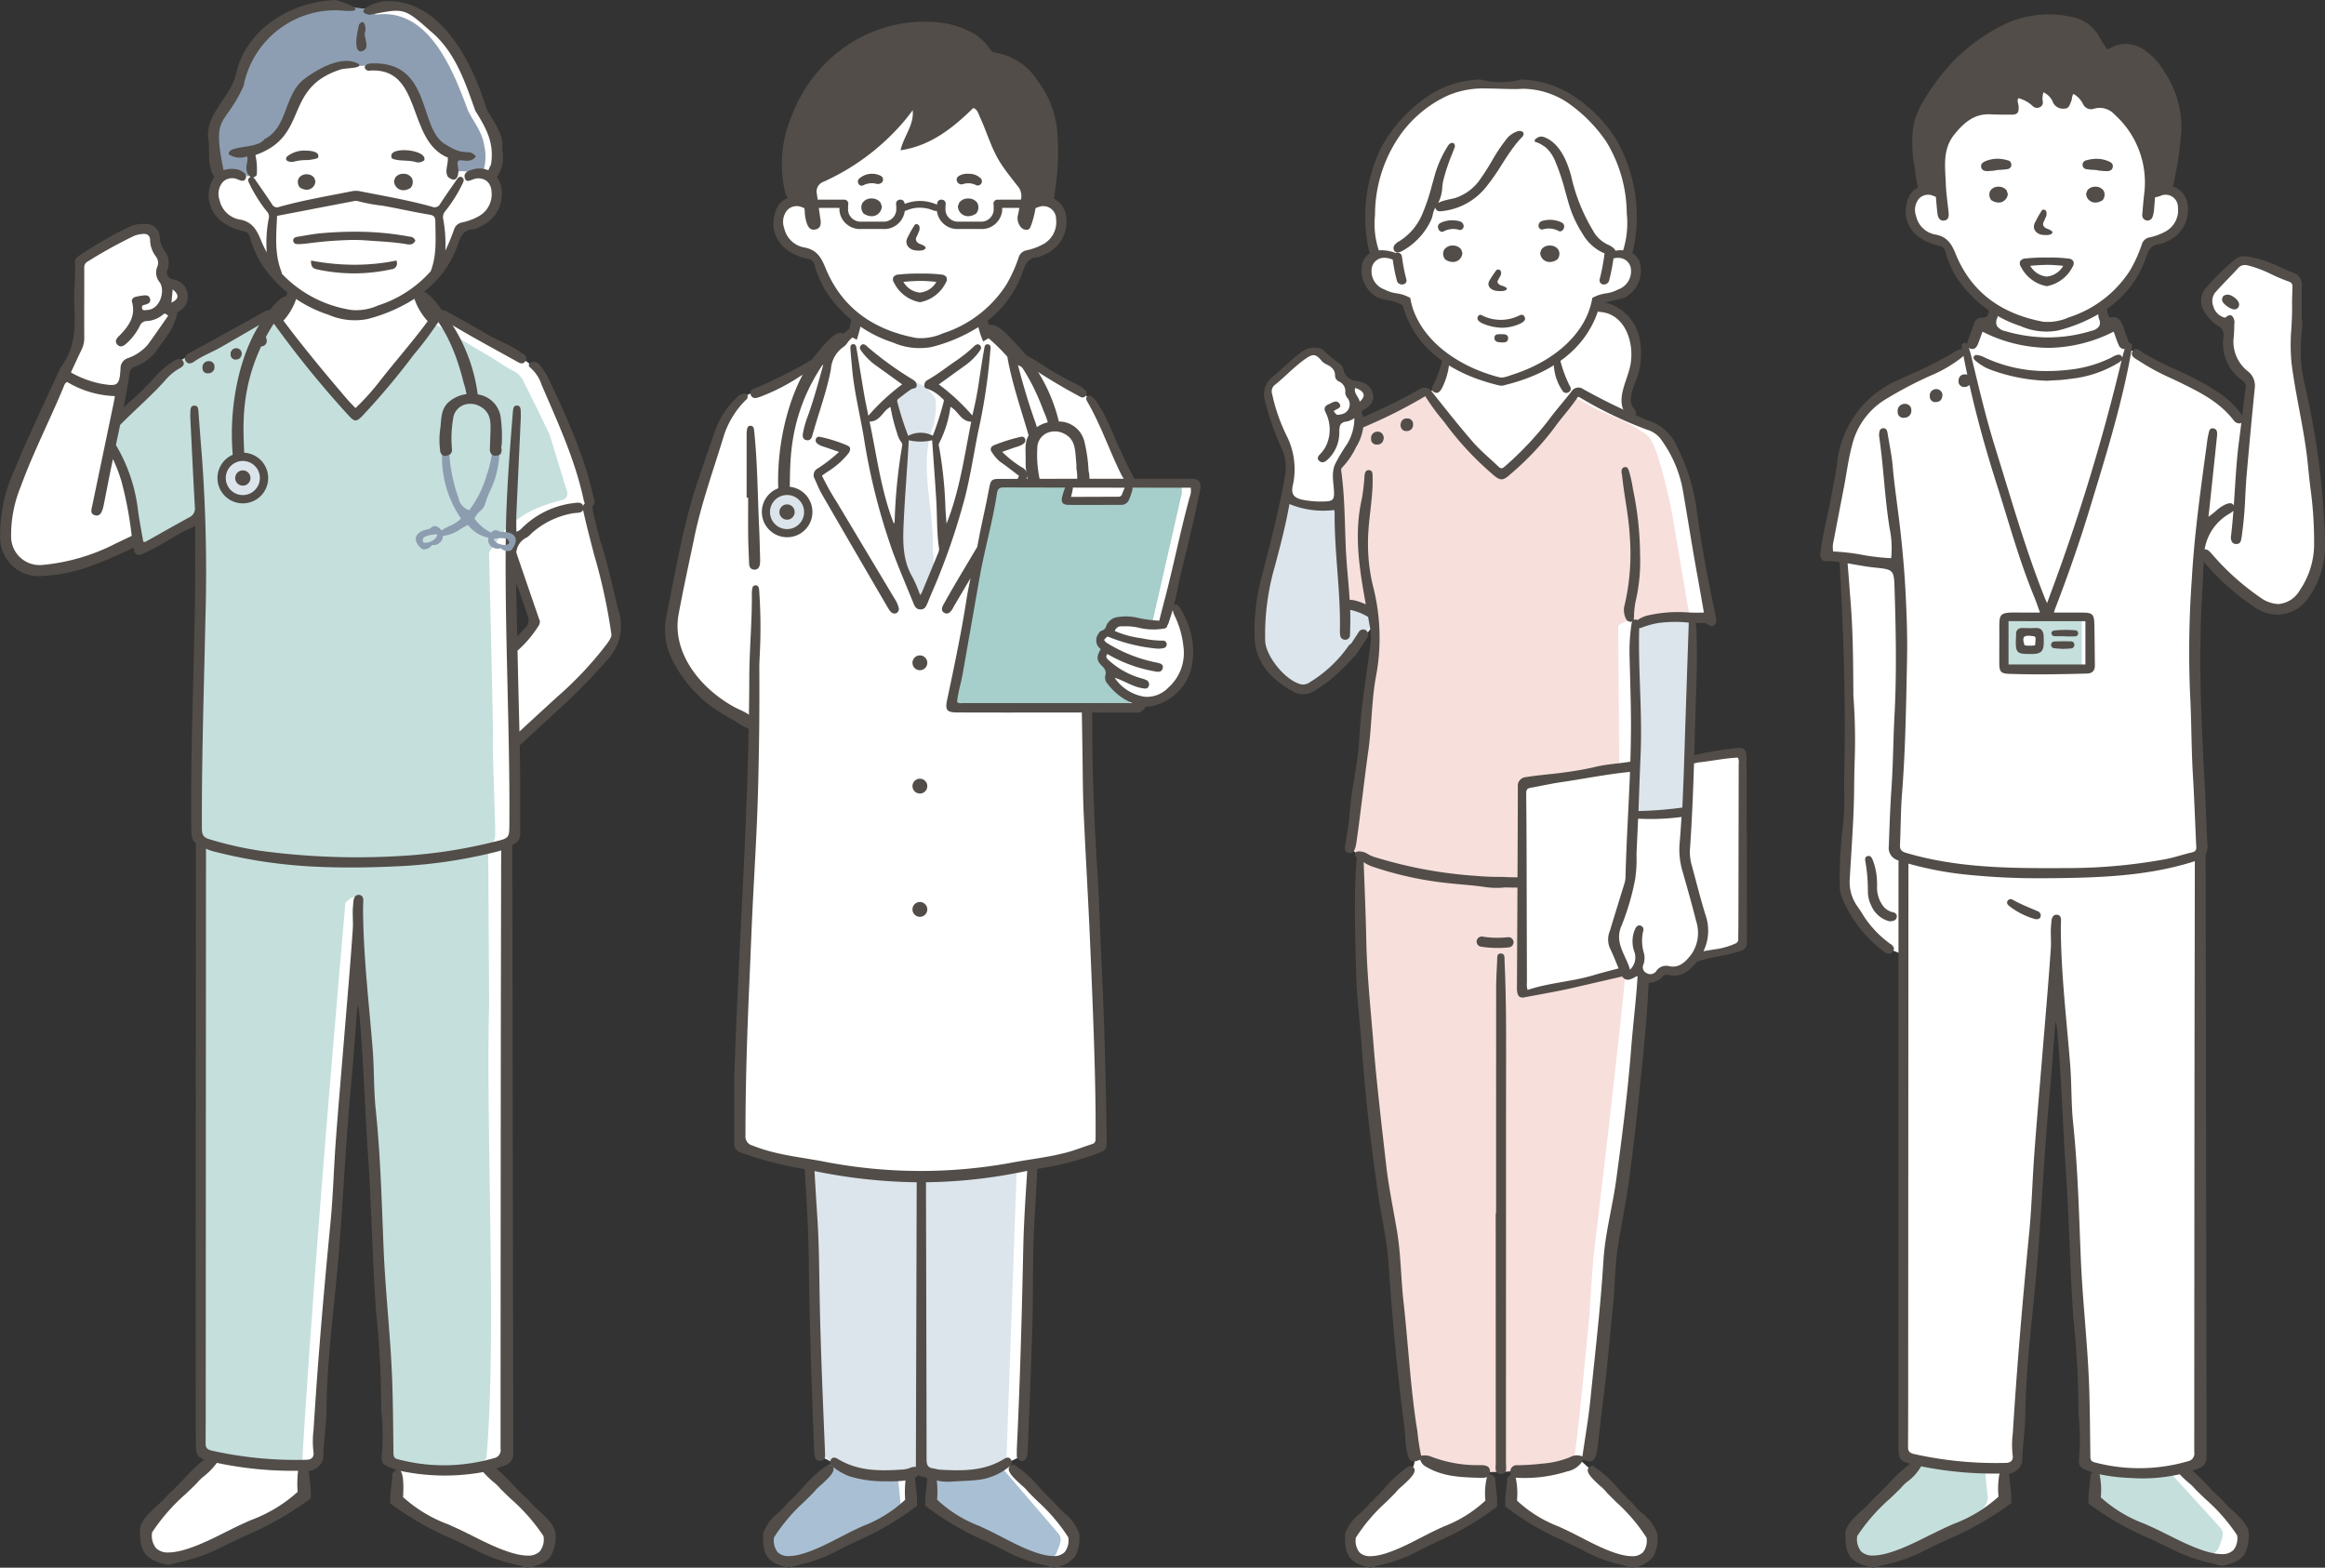 <svg xmlns="http://www.w3.org/2000/svg" width="315.282" height="212.586" viewBox="0 0 315.282 212.586">
  <rect x="0" y="0" width="315.282" height="212.586" fill="#333333" stroke="none"/>
  <g id="Group_70046" data-name="Group 70046" transform="translate(-189.552 -272.081)">
    <g id="理学療法士" transform="translate(436.408 274.045)">
      <path id="白" d="M1307.749,371.083c-.837-7.1-2.865-17.483-3.029-23.146.146-1.7.11-8.454.11-8.454-1.144-1.022-5.865-2.285-7.33-2.737-1.19.42-4.135,3.831-5,4.747l.146,1.675a6.33,6.33,0,0,0,1.387,1.533c.912.73,1.459.8,1.532,1.532.472,3.6-.547,4.243,2.664,6.6.076,1.3-.174,4.548-.292,5.875-1.563-.652-1.909-1.878-4.78-3.868-1.861-1.241-11.018-5.968-11.129-6.049s-1.789-3.657-1.789-3.657l-1.5.665-.547-2.98c2.05-1.07,5.693-5.138,6.064-7.992,2.133-.75,4.808-1.925,4.983-4.5,1.085-2.336-2.425-3.864-4.219-3.069-.12-1.357.479-3.16-.242-4.315l-3.046-7.58-4.715-.821c-.049-.2-1.288-1.813-1.288-1.813l-9.662.294v2.5c-9.225.234-10.325,2.836-9.625,11.268l-.033-.011c-.147,1.192-1.909-.285-2.822.648-1.3.84-1.013,1.833-.986,3.136.019.931.118.98.705,1.714.632.822,3.416,1.8,3.953,1.936a16.4,16.4,0,0,0,6.424,8.884l-.513,2.333c-1.586-.252-1.656.8-2.219,2.108-.344.558-.711.613-.969.921s.055.389-.508.73c-18.156,9.286-15.1,8.263-18.56,27.5l.3.41,2.02.159c.663,11.465,1.048,26.627.5,38.289-.054,2.952-.763,4.958-.114,7.6.341,1.044,3.965,5.583,4.774,6.31a11.606,11.606,0,0,0,3.124,1.43c-.147,20.609-.236,47.365-.091,67.932l1.731.614-.346,1.247-8.307,7.876c-1.695,4.643,2.869,5.719,6.423,3.609,1.157-.567,6.582-2.565,8.216-3.5s6.242-3.7,6.242-3.7l-.068-4.3,1.566-.758c1.161-19.119,3.208-42.395,4.771-61.44l.858-.046c1.376,6.708,1.822,26.842,2.429,33.954.181,7.92,1.276,19.486.994,27.443l1.569.846a17.134,17.134,0,0,1,0,2.8c-.146.8-.271,1.208.065,1.605s6.686,4.05,6.686,4.05c1.625.588,7.455,3.406,9.706,3.831,2.768,1,3.355-2.352,3.685-3.685-.64-1.609-6.929-7.314-8.21-8.6l2.445-1.239c.178-24.982-1.228-58.722.182-83.57-.424-8.613-1.365-30.593-.8-38.971l.985-.256c2.108,2,6.4,7.013,9.925,7.407C1307.774,383.98,1308.286,375.393,1307.749,371.083Z" transform="translate(-1240.175 -303.417)" fill="#fff"/>
      <g id="塗り" transform="translate(4.57 81.762)">
        <g id="Group_70023" data-name="Group 70023" transform="translate(0 114.247)">
          <path id="Path_4391" data-name="Path 4391" d="M1272.873,991.012l-.394-3.924s-.3-.241-2.457,0c-2.524.524-5.363-.91-6.743-1.4-.9.909-6.787,6.853-7.849,8.593-1.051,1.941-1.017,3.506.719,4.511,1.884.606,7.218-1.785,8.656-2.731,1.9-1.469,7.7-2.433,8.027-5.024Z" transform="translate(-1254.726 -985.688)" fill="#c5dfdd"/>
          <path id="Path_4392" data-name="Path 4392" d="M1388.716,998.694c-.473-.528-4.777-5.253-7.063-7.762a19.213,19.213,0,0,1-4.333.756,18.8,18.8,0,0,1-2.9-.008,8.558,8.558,0,0,1-1.707-.295,10.019,10.019,0,0,1-1.314-.392l.122,4.208a18.271,18.271,0,0,0,4.259,2.639c3.365,2.041,7.079,3.321,10.714,4.8a2.441,2.441,0,0,0,2.016-1.288C1388.827,1000.385,1389.364,999.416,1388.716,998.694Z" transform="translate(-1339.031 -989.477)" fill="#c5dfdd"/>
        </g>
        <path id="Path_4393" data-name="Path 4393" d="M1327.919,573.877v6.889h10.575v-6.889Zm4.437,3.683a.533.533,0,0,1-.11.325.543.543,0,0,1-.372.347,5.488,5.488,0,0,1-.888.041,4.408,4.408,0,0,1-.444.011,1.652,1.652,0,0,1-.537-.111.547.547,0,0,1-.361-.259.86.86,0,0,1-.079-.459c0-.111,0-.222,0-.333-.01-.294-.033-.587-.033-.881a.557.557,0,0,1,.468-.543.532.532,0,0,1,.186-.037h1.591a.537.537,0,0,1,.428.213.573.573,0,0,1,.152.379Z" transform="translate(-1307.613 -573.877)" fill="#c5dfdd"/>
      </g>
      <g id="アウトライン" transform="translate(0)">
        <g id="Group_70024" data-name="Group 70024" transform="translate(0 32.788)">
          <path id="Path_4394" data-name="Path 4394" d="M1333.625,713.215c-1.128-.492-2.276-.936-3.354-1.54a.492.492,0,0,0-.72.164c-.15.268.014.482.2.651a10.333,10.333,0,0,0,3.589,1.811c.354.021.619-.033.7-.367A.6.6,0,0,0,1333.625,713.215Z" transform="translate(-1304.18 -624.409)" fill="#524d48"/>
          <path id="Path_4395" data-name="Path 4395" d="M1276.027,470.567a.761.761,0,0,0,.87.806.946.946,0,0,0,.981-1.035.832.832,0,0,0-.927-.846A.939.939,0,0,0,1276.027,470.567Z" transform="translate(-1265.547 -449.476)" fill="#524d48"/>
          <path id="Path_4396" data-name="Path 4396" d="M1291.734,463.247a.74.74,0,0,0,.875.776c.576-.035.8-.418.84-.94a.834.834,0,0,0-.9-.808A.856.856,0,0,0,1291.734,463.247Z" transform="translate(-1276.897 -444.26)" fill="#524d48"/>
          <path id="Path_4397" data-name="Path 4397" d="M1264.329,698.354a.788.788,0,0,0-.53-.279,2.315,2.315,0,0,1-1.337-.942,4.217,4.217,0,0,1-.728-2.694l-.012-.288a8.66,8.66,0,0,0-.618-3.243c-.135-.3-.3-.451-.518-.451a.55.55,0,0,0-.146.021c-.183.05-.413.178-.3.717a21.579,21.579,0,0,1,.338,3.787l.011.379a4.1,4.1,0,0,0,.44,1.8,3.67,3.67,0,0,0,2.508,2.168c.493-.041.875-.111.959-.561A.54.54,0,0,0,1264.329,698.354Z" transform="translate(-1254.045 -609.142)" fill="#524d48"/>
          <path id="Path_4398" data-name="Path 4398" d="M1304.351,416.635c-.094-.467-.2-.932-.3-1.4a21.93,21.93,0,0,1-.66-4.187,34.926,34.926,0,0,1,.145-3.521c.037-.488.073-.977.1-1.465l-.114,0v-.08q0-.691,0-1.382c-.005-1.08-.01-2.2.014-3.3a1.667,1.667,0,0,0-1.115-1.7c-.553-.22-1.106-.465-1.641-.7a17.2,17.2,0,0,0-4.458-1.505,3.866,3.866,0,0,0-.556-.044,1.935,1.935,0,0,0-1.33.457,31.3,31.3,0,0,0-3.877,3.805,2.618,2.618,0,0,0-.182,3.316,5.208,5.208,0,0,0,1.737,1.824,1.386,1.386,0,0,1,.787,1.577,6.121,6.121,0,0,0,2.618,5.886.992.992,0,0,1,.375,1.112l-.031.248c-.133,1.111-.268,2.24-.407,3.373a1.539,1.539,0,0,0-.147-.218,11.872,11.872,0,0,0-2.884-2.793l-.209-.129a37.641,37.641,0,0,0-5.37-2.921,41.437,41.437,0,0,1-4.751-2.4,3.667,3.667,0,0,1-.322-.217,1.471,1.471,0,0,0-.732-.363.5.5,0,0,0-.416.28.658.658,0,0,0-.129.51c.069.294.427.509.744.7.1.061.2.12.288.18a30.328,30.328,0,0,0,4.29,2.312c.507.239,1.015.478,1.517.726,2.392,1.183,5.1,2.524,6.957,4.98a1.06,1.06,0,0,0,.486.366.989.989,0,0,0,.284.047.473.473,0,0,0,.273-.079c-.1.839-.209,1.678-.318,2.512-.288,2.21-.43,4.471-.568,6.657-.043.677-.088,1.362-.135,2.05a.565.565,0,0,0-.51-.318,2,2,0,0,0-.748.229,5.042,5.042,0,0,0-1.147.806c-.269.227-.547.462-.885.7l-.151.1.081-.7c.033-.287.059-.514.083-.74l.216-2.031q.4-3.752.787-7.505c.064-.63-.08-.928-.483-1a.829.829,0,0,0-.133-.012c-.359,0-.446.294-.538.742l-.034.159c-.042.193-.085.393-.111.59l-.285,2.11c-.743,5.474-1.51,11.134-1.831,16.743a139.109,139.109,0,0,0-.25,15.476c.1,1.808.144,3.649.186,5.429.045,1.9.092,3.872.208,5.8.124,2.074.212,4.183.3,6.223q.066,1.58.136,3.16c0,.052.007.106.012.16.031.341.07.766-.551.907-.524.119-1.053.268-1.564.412-.682.192-1.387.391-2.094.522a73.663,73.663,0,0,1-13.1,1.2h-.1q-1.329.005-2.658.007c-6.2,0-12.8-.159-19.247-2.061-.679-.2-.888-.472-.857-1.119.043-.9.067-1.812.09-2.7.036-1.37.073-2.787.183-4.176.428-5.408.538-10.92.645-16.25l.041-2.037c.066-3.161-.063-6.323-.2-9-.126-2.495-.352-5.208-.691-8.3-.133-1.207-.293-2.431-.447-3.615-.224-1.712-.455-3.483-.609-5.235-.094-1.077-.288-2.165-.475-3.217-.076-.424-.151-.849-.221-1.274-.076-.463-.244-.67-.544-.67a.793.793,0,0,0-.09.006c-.386.047-.483.341-.513.8a1.806,1.806,0,0,0,.016.369c.277,1.916.461,3.875.639,5.768.2,2.184.417,4.441.773,6.645a13.119,13.119,0,0,1,.213,3.959l-.011.073-.074,0a28.611,28.611,0,0,1-3.872-.454,27.491,27.491,0,0,0-3.843-.446h-.067l-.013-.065a3.355,3.355,0,0,1,.068-1.364l.027-.14q.5-2.631,1.008-5.259l.4-2.066c.114-.591.215-1.2.312-1.78.2-1.17.4-2.381.714-3.552a10.039,10.039,0,0,1,4.337-6.259,53.385,53.385,0,0,1,6.51-3.433,18.056,18.056,0,0,0,4.06-2.389,1.55,1.55,0,0,0,.241-.236q.247,1.287.521,2.567a1.007,1.007,0,0,0-.353-.049c-.572.02-.827.384-.843.941a.767.767,0,0,0,.89.77.9.9,0,0,0,.6-.286c1.019,4.537,2.272,9.014,3.688,13.45,1.63,5.1,3.028,10.287,5.076,15.251.283.686.515,1.393.8,2.175-.952,0-1.83.012-2.707,0-3.01-.05-2.8.1-2.806,2.755,0,1.314-.009,2.628-.009,3.942,0,1.386.167,1.586,1.543,1.625q2.4.068,4.811.053c1.843-.01,3.687-.056,5.53-.1.758-.017,1.1-.429,1.082-1.188-.033-1.85-.026-3.7-.074-5.55-.033-1.307-.283-1.524-1.59-1.531-1.273-.006-2.546,0-3.882,0,.054-.2.071-.3.108-.4,1.686-4.376,3.246-8.792,4.615-13.284,1.938-6.36,3.927-12.7,5.281-19.22.207-1,.391-2,.568-3,.047-.265.047-.578-.288-.663a.453.453,0,0,0-.136-.013,1.6,1.6,0,0,0-.051-.208c-.086-.271-.188-.542-.287-.8-.113-.3-.231-.616-.326-.931-.242-.8-.583-1.547-1.436-1.547a1.931,1.931,0,0,0-.426.052l-.05.011-.032-.039a1.347,1.347,0,0,1-.291-.777,2.217,2.217,0,0,0-.043-.257c-.106-.422-.292-.618-.584-.618h-.029c-.366.015-.557.261-.568.733,0,.065,0,.132-.007.2a2.334,2.334,0,0,0,.081.919,1.182,1.182,0,0,1,.054.959,1.536,1.536,0,0,1-1.006.654,20.05,20.05,0,0,1-5.935.914,20.783,20.783,0,0,1-5.83-.859,1.736,1.736,0,0,1-1.136-.73,1.3,1.3,0,0,1,.071-1.076,1.53,1.53,0,0,0,.062-.591l0-.145c0-.5-.04-.914-.536-.965a.8.8,0,0,0-.087,0c-.367,0-.562.273-.6.833-.036.585-.289.846-.818.846-.036,0-.074,0-.114,0l-.072,0a1.043,1.043,0,0,0-.983.821q-.156.426-.315.852c-.176.472-.352.944-.519,1.419a1.747,1.747,0,0,0-.11.505.363.363,0,0,0-.448-.139c-.314.107-.311.4-.275.678a1.835,1.835,0,0,0,.044.208.44.44,0,0,0-.211-.054.974.974,0,0,0-.5.179,51.209,51.209,0,0,1-6.124,3.146c-.557.255-1.113.51-1.666.77a13.867,13.867,0,0,0-8.481,11.538c-.127,1.02-.33,2.047-.526,3.039-.1.513-.2,1.027-.295,1.541-.167.935-.372,1.878-.57,2.79-.315,1.444-.64,2.938-.819,4.432a1.485,1.485,0,0,0,.126,1.092.682.682,0,0,0,.535.194,16.188,16.188,0,0,1,1.915.149c.053.874.1,1.75.139,2.625l.05,1.013c.467,9.258.611,17.475.44,25.121-.017.752-.011,1.518-.005,2.259a35.806,35.806,0,0,1-.182,4.818,57.031,57.031,0,0,0-.429,7.862,4.176,4.176,0,0,0,.256,1.658,17.222,17.222,0,0,0,5.781,7.485,1.2,1.2,0,0,0,.664.269.725.725,0,0,0,.651-.757,1.022,1.022,0,0,0-.5-.594,14.121,14.121,0,0,1-3.941-4.331c-.167-.244-.333-.488-.5-.73a5.684,5.684,0,0,1-1.056-3.636c.059-1.046.124-2.091.189-3.137.192-3.089.391-6.284.413-9.426.007-1.029.032-2.08.056-3.1a79.683,79.683,0,0,0-.16-9.276l-.008-1.2c-.024-3.571-.052-7.619-.375-11.629q-.086-1.064-.164-2.13c-.074-.987-.152-2-.239-3.007.331.055.659.113.985.171.861.153,1.752.31,2.636.4,2.644.268,2.669.3,2.752,2.948.161,5.176.307,11.189-.009,17.055-.077,1.434-.122,2.894-.166,4.306-.056,1.826-.115,3.714-.243,5.57-.186,2.7-.28,5.474-.364,7.924a1.729,1.729,0,0,0,1.314,1.915q-.008,33.522-.016,67.044,0,6.435.016,12.87c0,1.082.281,1.518,1.123,1.766.154.045.308.086.462.128a21.369,21.369,0,0,0-2.972,2.751c-.668.7-1.36,1.431-2.1,2.08a13.211,13.211,0,0,1-1.461,1.486c-1,.923-2.037,1.878-2.244,2.945-.089,2.849.436,4.225,3.783,4.849l.016,0,.016,0c.55-.158,1.1-.3,1.628-.437a22.1,22.1,0,0,0,4.821-1.665c1.155-.591,2.358-1.157,3.522-1.7a41.865,41.865,0,0,0,8.67-4.938l.023-.018v-.029a13.645,13.645,0,0,0-.138-2.39c-.064-.53-.124-1.033-.138-1.584a2.146,2.146,0,0,0,1.771-1.652c.021-2.121.4-4.224.418-6.332.059-5.814.769-11.579,1.326-17.344.8-8.3,1.094-16.621,1.865-24.915.338-3.638.592-7.285.885-10.928l.076-.013c.055.317.134.631.163.95.569,6.3.733,12.621,1.164,18.929.459,6.715.56,13.454,1.031,20.172a125.688,125.688,0,0,1,.69,12.922c-.008.245.052.492.058.739a31.116,31.116,0,0,1,.031,5.347c-.188,1.222.38,1.4,1.143,1.711.221.091.444.171.668.245a2.451,2.451,0,0,0-.26.265l-.014.017v.022a15.425,15.425,0,0,1-.135,1.583,13.2,13.2,0,0,0-.133,2.307v.028l.022.018a40.428,40.428,0,0,0,8.369,4.766c1.124.528,2.286,1.074,3.4,1.645a21.341,21.341,0,0,0,4.654,1.608c.512.133,1.041.27,1.571.422l.015,0,.016,0c1.617-.3,2.572-.783,3.1-1.561a5.253,5.253,0,0,0,.554-3.13c-.2-1.02-1.2-1.942-2.166-2.833a12.943,12.943,0,0,1-1.419-1.443c-.71-.617-1.377-1.32-2.022-2s-1.288-1.346-1.984-1.951c.261-.089.521-.183.78-.285a1.564,1.564,0,0,0,1.132-1.617c-.017-1.292,0-2.585-.007-3.878q-.062-38.868-.125-77.736a2.55,2.55,0,0,0,.235-1.5c-.068-1.283-.12-2.588-.171-3.851-.053-1.337-.108-2.719-.183-4.077-.369-6.73-.69-13.319-.575-19.952.047-2.743.19-5.524.328-8.214q.054-1.07.107-2.14a33.3,33.3,0,0,0,6.952,6.2,5.567,5.567,0,0,0,3.05.975h0a5.188,5.188,0,0,0,4.176-2.254,12.184,12.184,0,0,0,2.267-7.73A104.158,104.158,0,0,0,1304.351,416.635Zm-30.162,30.194V452.7h-10.424v-5.874Zm-15.315-36.905c.3,0,.549-.217.73-.646.154-.364.289-.746.42-1.115.059-.168.119-.336.181-.5l.032-.086.083.04a20.134,20.134,0,0,0,8.818,2.149,19.933,19.933,0,0,0,8.8-2.157l.082-.041.033.086c.071.19.138.378.2.561.149.417.289.811.465,1.191a.793.793,0,0,0,.672.524.717.717,0,0,0,.137-.016c-.11.335-.216.673-.3,1.015-.013.056-.028.112-.041.168a.529.529,0,0,0-.049-.126.467.467,0,0,0-.434-.284,2.078,2.078,0,0,0-.856.321c-.077.042-.152.082-.223.118a16.952,16.952,0,0,1-5.583,1.6,25.569,25.569,0,0,1-3.025.186,19.644,19.644,0,0,1-8.71-1.943,2.588,2.588,0,0,0-.531-.18,1.542,1.542,0,0,0-.344-.054.369.369,0,0,0-.351.191c-.151.251.013.42.261.632a6.99,6.99,0,0,0,1.7,1.059,23.9,23.9,0,0,0,8.035,1.612c.332-.026.662-.045.989-.064a19.506,19.506,0,0,0,2.114-.2,15.6,15.6,0,0,0,6.01-1.894c.081-.052.175-.105.273-.16a2.237,2.237,0,0,0,.639-.462,271.42,271.42,0,0,1-9.569,31.465c-.162.436-.32.874-.533,1.458-.139-.3-.212-.433-.269-.575-2.678-6.7-4.633-13.65-6.78-20.529-1.286-4.12-2.255-8.33-3.277-12.523-.082-.335-.184-.665-.3-.991a.866.866,0,0,0,.495.172Zm-2.6,159.337c-.878.392-1.786.8-2.664,1.248-.24.113-.549.268-.91.449-1.914.961-5.117,2.57-7.288,2.57a2.187,2.187,0,0,1-1.651-.57,2.634,2.634,0,0,1-.51-2.084,25.363,25.363,0,0,1,4.449-5.073c.46-.439.935-.893,1.41-1.368a6.3,6.3,0,0,1,.956-.934,6.55,6.55,0,0,0,1.84-2.064,49.533,49.533,0,0,0,10.634.977,11.415,11.415,0,0,0-.143,3.1l0,.044A18.882,18.882,0,0,1,1256.271,569.261Zm31.908-5.609a6.093,6.093,0,0,1,.932.913c.449.446.908.885,1.352,1.309a24.47,24.47,0,0,1,4.294,4.9,2.541,2.541,0,0,1-.492,2.012,2.111,2.111,0,0,1-1.593.55c-2.1,0-5.187-1.553-7.035-2.481-.348-.175-.646-.325-.876-.432-.849-.436-1.726-.827-2.573-1.205a18.242,18.242,0,0,1-5.914-3.576l0-.043a10.27,10.27,0,0,0-.17-3.086,24.744,24.744,0,0,0,4.178.5,22.937,22.937,0,0,0,6.685-.5A15.575,15.575,0,0,0,1288.179,563.652Zm.771-4.135a1.062,1.062,0,0,1-.863,1.23,23.59,23.59,0,0,1-12.66.148c-.539-.133-.565-.447-.571-.9-.041-3.244-.052-6.489-.176-9.73-.217-5.684-.883-11.336-1.118-17.026-.252-6.121-.4-12.256-1.041-18.359-.274-2.628-.188-5.277-.4-7.906-.443-5.561-1.095-11.106-1.24-16.69-.024-.935-.047-1.866,0-2.8.018-.406-.074-.823-.573-.848-.471-.023-.644.353-.715.76-.033.188-.024.384-.046.575-.127,1.067.024,2.145-.048,3.2-.334,4.881-.768,9.755-1.167,14.632-.36,4.411-.748,8.819-1.073,13.233-.265,3.591-.349,7.2-.7,10.78-.883,9.054-1.662,18.116-2.223,27.2a12.254,12.254,0,0,0-.017,2.878c.123.711-.235,1.082-.985,1.076a50.833,50.833,0,0,1-12.416-1.211c-.591-.152-.789-.373-.785-.987.028-4.345.02-8.69.022-13.035q.016-33.016.033-66.033a46.3,46.3,0,0,0,8.548,1.559,92.641,92.641,0,0,0,9.521.424h0c1.069,0,2.217-.011,3.51-.035,5.584-.1,11.53-.444,17.178-2.251l.082-.027q-.015,9.962-.035,19.923Q1288.96,529.4,1288.95,559.517Zm14.3-116.865a3.672,3.672,0,0,1-2.917,1.855,4.449,4.449,0,0,1-2.464-.916,33.8,33.8,0,0,1-6.553-5.9c-.261-.3-.543-.6-.86-.6a.51.51,0,0,0-.1.011,6.8,6.8,0,0,1,3.382-4.86l.067-.043a2.667,2.667,0,0,0,.452-.341c-.084,1.12-.182,2.244-.315,3.357a1.2,1.2,0,0,0,.169.937.717.717,0,0,0,.561.213c.556,0,.621-.437.7-.943l.019-.127a53.163,53.163,0,0,0,.473-5.373c.054-1,.11-2.035.2-3.05.319-3.692.684-7.592,1.083-11.591a2.479,2.479,0,0,0-.959-2.361,5.091,5.091,0,0,1-1.884-4.657c.042-.5.064-1,.067-1.485,0-.079,0-.159.007-.239a1.292,1.292,0,0,0-.244-1.032.475.475,0,0,0-.34-.177,1.019,1.019,0,0,0-.539.271l-.049.036a.15.15,0,0,1-.091.027.525.525,0,0,1-.127-.023l-.038-.01a2.161,2.161,0,0,1-1.414-1.5,1.891,1.891,0,0,1,.228-1.837c.571-.652,1.182-1.286,1.773-1.9.447-.464.91-.944,1.351-1.427a1.148,1.148,0,0,1,.9-.432,2.167,2.167,0,0,1,.485.064,16.471,16.471,0,0,1,3.191,1.214,21.7,21.7,0,0,0,2.326.969c.5.163.484.551.475.863-.006.206-.014.411-.021.617-.021.58-.042,1.18-.031,1.767.02,1.027-.038,2.069-.094,3.077a26.293,26.293,0,0,0,.024,4.763c.263,2.075.653,4.166,1.03,6.187.472,2.528.96,5.143,1.205,7.759.091.967.2,1.949.315,2.9a52.769,52.769,0,0,1,.506,7.413A11.139,11.139,0,0,1,1303.253,442.652Z" transform="translate(-1238.254 -397.348)" fill="#524d48"/>
          <path id="Path_4399" data-name="Path 4399" d="M1435.324,416.116c-.465.016-.752.25-.727.744.023.449,1.137,1.286,1.717,1.254a.647.647,0,0,0,.588-.71C1436.9,416.88,1435.94,416.095,1435.324,416.116Z" transform="translate(-1380.126 -410.909)" fill="#524d48"/>
          <path id="Path_4400" data-name="Path 4400" d="M1335.568,582.556c.133,0,.267,0,.4,0,1.2-.009,1.573-.386,1.571-1.585,0-.294,0-.589-.021-.882-.042-.69-.347-1.095-1.1-1.059-.559.026-1.12.019-1.679,0-.678-.025-.986.29-.969.961.006.24-.022.481-.025.721C1333.723,582.347,1333.929,582.555,1335.568,582.556Zm.755-2.378c.156.181.089.4.091.609a5.829,5.829,0,0,1-.055.591,4.772,4.772,0,0,1-1.425,0C1334.539,580.145,1334.8,579.921,1336.323,580.178Z" transform="translate(-1307.25 -528.624)" fill="#524d48"/>
          <path id="Path_4401" data-name="Path 4401" d="M1351.438,586.473c.393.046.79.062,1.195.091.362-.02.733-.022,1.1-.066a.461.461,0,0,0,.441-.48.446.446,0,0,0-.441-.476c-.765-.021-1.532-.019-2.3.018a.459.459,0,0,0,0,.914Z" transform="translate(-1319.737 -533.322)" fill="#524d48"/>
          <path id="Path_4402" data-name="Path 4402" d="M1351.623,580.808c.45.022.9.007,1.354.007v.024c.452,0,.9.012,1.354,0,.26-.009.479-.131.476-.429a.4.4,0,0,0-.421-.4,14.841,14.841,0,0,0-2.784.026c-.229.023-.433.146-.424.395A.422.422,0,0,0,1351.623,580.808Z" transform="translate(-1319.85 -529.294)" fill="#524d48"/>
        </g>
        <g id="Group_70025" data-name="Group 70025" transform="translate(11.549)">
          <path id="Path_4403" data-name="Path 4403" d="M1318.141,305.113a2.935,2.935,0,0,0-2.018-2.636.88.88,0,0,0,.039-.125,46.628,46.628,0,0,0,1.128-7.648,13.628,13.628,0,0,0-2.6-8.2,7.861,7.861,0,0,0-2.217-2.355,4.3,4.3,0,0,0-3.946-.819c-.433.15-.843.368-1.312.576-.328-.529-.687-1.035-.971-1.58a5.558,5.558,0,0,0-4.19-2.909,13.939,13.939,0,0,0-8.93,1.169,25.352,25.352,0,0,0-6.97,5.108,31.541,31.541,0,0,0-3.977,5.421,9.9,9.9,0,0,0-1.271,3.393,18.585,18.585,0,0,0,.256,5.7,14.623,14.623,0,0,0,.4,2.441c-1.053.474-1.647,1.622-1.679,3.507a4.439,4.439,0,0,0,2.113,3.389,7.283,7.283,0,0,0,2.454.973.975.975,0,0,1,.818.78,13.016,13.016,0,0,0,1.548,3.547,16.507,16.507,0,0,0,8.69,6.581,8.607,8.607,0,0,0,5.088.581,21.325,21.325,0,0,0,5.579-2.293,13.9,13.9,0,0,0,6.287-7.519c.342-1,.681-1.806,1.893-1.9a3.259,3.259,0,0,0,1.081-.406A4.623,4.623,0,0,0,1318.141,305.113Zm-2.99,3.462a7.765,7.765,0,0,1-2.249.826,1.318,1.318,0,0,0-.973.9,18.768,18.768,0,0,1-1.591,3.539,15.427,15.427,0,0,1-8.306,6.387,6.968,6.968,0,0,1-3.48.6c-5.531-1.035-9.715-3.87-11.877-9.192-.555-1.365-1.156-2.35-2.759-2.633a3.264,3.264,0,0,1-2.61-2.514,2.406,2.406,0,0,1,.388-2.347,1.711,1.711,0,0,1,1.991-.367c.1.033.2.075.3.108.079.777.125,1.559.23,2.333.065.479.295.953.884.889.606-.066.67-.555.619-1.061-.132-1.311-.333-2.62-.382-3.935-.085-2.3-.474-4.662,1.17-6.688,1.286-1.585,2.705-2.847,4.93-2.719.9.052,1.811.034,2.717.044s1.12-.237,1.051-1.169c-.025-.337-.229-.678-.042-1.068a4.347,4.347,0,0,1,1.923,1.038.834.834,0,0,0,1,.185.691.691,0,0,0,.386-.843,3.113,3.113,0,0,1,.1-1.171,2.436,2.436,0,0,1,1.314,1.4,1.515,1.515,0,0,0,1.551.808c.619,0,.73-.579.915-1.017.125-.3.064-.659.29-.977a3.128,3.128,0,0,1,1.307,1.388,1.205,1.205,0,0,0,1.508.613,2.724,2.724,0,0,1,2.772.8,12.372,12.372,0,0,1,4,10.848c-.1.9-.176,1.8-.245,2.7a.716.716,0,0,0,1.4.29,3.332,3.332,0,0,0,.18-.829c.059-.6.1-1.193.147-1.789a3.352,3.352,0,0,0,.845-.241,1.671,1.671,0,0,1,2.26,1.584A3.274,3.274,0,0,1,1315.151,308.575Z" transform="translate(-1279.881 -279.161)" fill="#524d48"/>
          <path id="Path_4404" data-name="Path 4404" d="M1343.7,377.967a3.226,3.226,0,0,0,.478.042l.05,0,.123,0a1.311,1.311,0,0,0,.478-.074c.227-.087.338-.213.3-.348a.433.433,0,0,0-.195-.191l-.021-.014a1.965,1.965,0,0,0-.262-.142c-.058-.027-.119-.048-.179-.07a1.417,1.417,0,0,1-.221-.092.847.847,0,0,1-.3-.279.522.522,0,0,1-.091-.259.905.905,0,0,1,.129-.411,4.587,4.587,0,0,0,.187-.433,1.106,1.106,0,0,0,.127-.879.421.421,0,0,0-.376-.258c-.172,0-.243.12-.307.227l-.258.426c-.072.119-.144.239-.212.361-.055.1-.105.2-.156.3-.042.086-.085.172-.13.256l-.011.02a1.8,1.8,0,0,0-.22.552,1,1,0,0,0,.251.835A1.422,1.422,0,0,0,1343.7,377.967Z" transform="translate(-1325.219 -348.098)" fill="#524d48"/>
          <path id="Path_4405" data-name="Path 4405" d="M1322.09,363.345a1.29,1.29,0,0,0-1.137.556,1.176,1.176,0,0,0,.123,1.242l.008.013.012.009a1.82,1.82,0,0,0,1,.331,1.249,1.249,0,0,0,1.238-1.173l0-.017-.165-.463A1.306,1.306,0,0,0,1322.09,363.345Z" transform="translate(-1309.47 -339.99)" fill="#524d48"/>
          <path id="Path_4406" data-name="Path 4406" d="M1369.387,363.345a1.319,1.319,0,0,0-1.089.494l-.163.466,0,.017a1.249,1.249,0,0,0,1.238,1.174,1.818,1.818,0,0,0,1-.331l.013-.008.007-.013a1.176,1.176,0,0,0,.123-1.241A1.29,1.29,0,0,0,1369.387,363.345Z" transform="translate(-1343.651 -339.99)" fill="#524d48"/>
          <path id="Path_4407" data-name="Path 4407" d="M1320.389,349.9a4.827,4.827,0,0,0-1.374-.21,4.169,4.169,0,0,0-1.63.333c-.456.192-.63.423-.581.773s.307.555.76.568h.1a7.913,7.913,0,0,0,.843-.062l.289-.03,0-.036.136-.011c.146-.012.294-.022.441-.031a9.567,9.567,0,0,0,1.007-.1.573.573,0,0,0,.518-.55A.6.6,0,0,0,1320.389,349.9Z" transform="translate(-1306.556 -330.127)" fill="#524d48"/>
          <path id="Path_4408" data-name="Path 4408" d="M1369.919,350.028a4.17,4.17,0,0,0-1.63-.333,4.823,4.823,0,0,0-1.374.21.6.6,0,0,0-.508.646.573.573,0,0,0,.518.55,9.57,9.57,0,0,0,1.007.1c.147.009.295.019.441.031l.137.046h0l.287.03a7.91,7.91,0,0,0,.844.062h.1c.453-.013.708-.2.76-.568S1370.375,350.22,1369.919,350.028Z" transform="translate(-1342.402 -330.127)" fill="#524d48"/>
          <path id="Path_4409" data-name="Path 4409" d="M1342.238,398.094a19.223,19.223,0,0,0-2.524-.134h-.4l-.112,0a23.112,23.112,0,0,0-2.735.132.869.869,0,0,0-.712.358.8.8,0,0,0,.1.763,4.883,4.883,0,0,0,3.44,2.618l.059.014.064-.014a4.882,4.882,0,0,0,3.438-2.618.8.8,0,0,0,.1-.763A.87.87,0,0,0,1342.238,398.094Zm-2.882,2.447a2.891,2.891,0,0,1-2.24-1.455c.79-.078,1.523-.123,2.235-.13s1.447.051,2.237.13A2.89,2.89,0,0,1,1339.355,400.541Z" transform="translate(-1320.21 -365.002)" fill="#524d48"/>
        </g>
      </g>
    </g>
    <g id="看護士" transform="translate(359.652 282.858)">
      <path id="白-2" data-name="白" d="M995.675,312.986s-1.4-.286-1.9-.364a23.088,23.088,0,0,0-5.82,1.325,21.966,21.966,0,0,0-5.092,4.105c-1.169,1.3-3.118,3.741-3.663,6s-1.221,4.885-1.117,6.184,1.013,5.768,1.013,5.768a2.326,2.326,0,0,0-1.024,1.169,3.042,3.042,0,0,0,.3,2.771c.624,1.049.338,1.179,1.637,1.516s3.144.728,3.144.728.468,1.163.806,2.3,1.507,2.3,2.052,3.16a14.618,14.618,0,0,0,2.65,2.364,25.8,25.8,0,0,1-1.039,3.912c-.338.453-1.533.506-1.767.545s-.7.428-2.182,1.182-6.786,2.936-6.786,2.936v-1.793a1.743,1.743,0,0,0,1.018-.954c.26-.709.442-1.459-.234-1.915s-1.429-.144-2.209-.638-1.052-.494-1.24-1.3-.188-.728-.89-1.429-.831-.078-1.4-.883-.39-.909-.884-.858a11.234,11.234,0,0,0-2.546,1.455,41.439,41.439,0,0,0-3.9,3.4l-.39.976,3.04,8.2a8.848,8.848,0,0,1,.208,2.936c-.234,1.039-3.3,14.472-3.3,14.472a40.25,40.25,0,0,0-.859,4.937c-.284,2.65-.336,3.482.444,5.092a10.3,10.3,0,0,0,3.663,4.053,3.613,3.613,0,0,0,2.053.7s5.482-3.975,6.755-5.534,2.854-3.716,2.854-3.716v2.832s-.5,4.506-.808,6.2-.773,6.711-.825,7.984-1.922,13.354-1.922,13.354l1.417,1.25a28.674,28.674,0,0,0-.3,3.762c.026,1.561,1.065,19.073,1.065,19.073l2.6,22.838a74.193,74.193,0,0,1,1.522,9.227c.037,2.542.92,13.948.92,13.948l1.585,12.549a2.1,2.1,0,0,1-.416,1.949c-.779.987-8.054,8.262-8.054,8.262l-.416,1.091s.208,1.4.286,1.585a3.137,3.137,0,0,0,1.3,1.377c.7.286.852.052,2.566,0s6.158-2.494,6.989-2.962,8.472-4.651,8.445-4.729-.183-3.609-.183-3.609l-.779-.886,3.9-.078-.312.966-.244,3.477s1.777,1.381,2.4,1.795,8.08,4.181,8.911,4.623a22.589,22.589,0,0,0,4.417,1.542c1.117.2,2.182.432,2.962-.867a5.976,5.976,0,0,0,.676-3.014l-8.5-8.7-1.458-1.3,1.225-.572s2.468-17.226,2.546-18.966,1.533-15.615,1.923-17.538,2.156-18.6,2.156-18.447.961-9.925.961-9.925.831.442,1.377.13.338-.935,1.3-1.013,1.455.364,2.52-.286,1.065-1.429,1.819-1.533a26,26,0,0,0,2.78-.727c.831-.234,3.43-.831,3.43-.831v-9.509l-.1-16.628s-7.067.857-7.093.935.44-15.3.44-15.3v-3.891l2.5-.032s-1.039-5.118-1.533-7.535-1.169-9.665-2.494-13.069a10.3,10.3,0,0,0-3.923-5.326,19.518,19.518,0,0,0-3.066-1.533s.416-.182-.182-1.221-.468-1.273-.156-2.338,1.429-3.533,1.169-4.962.26-1.89-.7-3.387-.39-1.393-1.845-2.147a12.322,12.322,0,0,0-2.858-1.039l.5-.468s2.645-.624,2.982-.805a3.763,3.763,0,0,0,1.793-2.728c.182-1.637.286-1.481-.442-2.182s-.831-.112-.442-1.29a15,15,0,0,0,.416-6.972,30.4,30.4,0,0,0-2.145-6.937s-.765-2.6-4.351-5.119-3.975-2.624-6.106-3.092a16.986,16.986,0,0,0-4.885-.1C996.246,312.934,995.675,312.986,995.675,312.986Z" transform="translate(-962.686 -312.148)" fill="#fff"/>
      <g id="塗り-2" data-name="塗り" transform="translate(0.614 42.318)">
        <g id="Group_70026" data-name="Group 70026" transform="translate(10.921)">
          <path id="Path_4410" data-name="Path 4410" d="M1046.409,706.919a53.148,53.148,0,0,0-8.648,1.722c-1.456.439-2.466.937-2.546-.547a106.353,106.353,0,0,1-.065-14.117c-.874.066-1.75.106-2.631.085-2.42-.056-4.778-.267-7.184-.522a43.35,43.35,0,0,1-7.071-1.331c-1.073-.3-2.168-.518-3.233-.844-.911-.279-.718-.67-1.6-1.019l-.155,1.646.6,20.1,2.011,19.306,2.183,13.847,1.9,22.121.574,3.677s.625.6.954.917.358.9,1.344,1.237a36.476,36.476,0,0,0,5.6.649,42.867,42.867,0,0,0,5.037,0c1.314-.158,4.362-.118,5.293-.551a20.918,20.918,0,0,1,3.4-.693c.329-.118,2.206-20.052,2.206-20.052s.369-6.511.68-9c.254-2.031,3.274-27.367,4.226-37.512C1048.349,706.253,1047.225,706.812,1046.409,706.919Z" transform="translate(-1010.469 -627.404)" fill="#f7dfdb"/>
          <path id="Path_4411" data-name="Path 4411" d="M1048.276,480.045a66.6,66.6,0,0,0-2.07-8.2c-1.027-2.7-1.288-2.375-2.622-3.336s-5.2-2.316-6.715-3.274a9.984,9.984,0,0,0-2.077-1.042,57.081,57.081,0,0,1-8.5,9.643,1.8,1.8,0,0,1-1.833.429l-.091.051a55.687,55.687,0,0,1-7.031-7.563q-1.258-1.505-2.495-3.029a.607.607,0,0,0-.589-.188l-.054-.068-8.576,4.345a9.392,9.392,0,0,1-.965,3.3,9,9,0,0,1-1.494,1.989c.123,3.391.711,13.215.711,13.215l.135,2.343-.135,3.006,3.378,1.071s.322,2.1.483,3.076a14.2,14.2,0,0,1-.207,2.929c-.046,1.025-.689,10.487-.689,10.487L1004.55,525.3l1.321,1.107s2.909,1.2,3.771,1.529,8.6,1.611,9.2,1.758c.572.14,6.98.326,7.529.342.407.241,1.547.188,1.534-.437a69.633,69.633,0,0,1,.086-10.345c.009-.094.179-2.388.144-2.471l.833-.488,12.137-1.739-.144-19.324a3.707,3.707,0,0,1,1.981-.786c1.2-.1,4.456-.548,5.447-.567a7.39,7.39,0,0,1,2.325.518Z" transform="translate(-1003.162 -463.466)" fill="#f7dfdb"/>
        </g>
        <g id="Group_70027" data-name="Group 70027" transform="translate(0 14.484)">
          <path id="Path_4412" data-name="Path 4412" d="M967.59,515.673a3.521,3.521,0,0,0,1.505.7c.892.167,1.812.14,2.676.335a11.406,11.406,0,0,0,2.946-.167l.2,6.189s.459,3.537.492,5.38-.158,1.923.511,2.035,3.375.976,3.375.976v1.394s-.838,1.2-1.2,1.728-1.477,1.6-2.37,2.64a9.87,9.87,0,0,1-2.007,2.155c-1.31,1.059-2.146,2.091-3.206,2.4s-1.2-.083-2.147-.335-2.9-2.174-3.624-3.457a9.017,9.017,0,0,1-.948-4.1c.028-.948.39-6.133,1.226-8.307a33.378,33.378,0,0,0,1.617-5.575c.335-1.645.725-3.986.725-3.986Z" transform="translate(-963.797 -515.673)" fill="#dce5ec"/>
          <path id="Path_4413" data-name="Path 4413" d="M1146.815,574.7s.1-.413,1.808-.8a19.8,19.8,0,0,1,4.055-.155,9.824,9.824,0,0,1,1.86.129l-.026,10.048-.723,16.506s-4.779-.026-5.864.1-1.5.078-1.524,0S1146.815,574.7,1146.815,574.7Z" transform="translate(-1095.741 -557.601)" fill="#dce5ec"/>
        </g>
      </g>
      <g id="アウトライン-2" data-name="アウトライン" transform="translate(0)">
        <g id="Group_70028" data-name="Group 70028" transform="translate(0 36.363)">
          <path id="Path_4414" data-name="Path 4414" d="M1080.888,807.227q.018-24.921.01-49.843c0-6.092.087-12.186-.2-18.275-.018-.384.093-.939-.482-.965-.6-.027-.5.533-.518.917-.061,1.286-.139,2.573-.14,3.859q-.017,15.216-.006,30.433h-.053q0,16.96.008,33.92c0,.58-.232,1.471.71,1.445C1081.131,808.693,1080.887,807.811,1080.888,807.227Z" transform="translate(-1046.773 -655.986)" fill="#524d48"/>
          <path id="Path_4415" data-name="Path 4415" d="M1074.555,731.342a.71.71,0,0,0,.694-.694.7.7,0,0,0-.694-.693,13.66,13.66,0,0,1-1.779.077q-.437-.01-.872-.048c-.139-.012-.278-.027-.417-.043l-.125-.016-.244-.037a.711.711,0,0,0-.853.484.7.7,0,0,0,.484.853A14.308,14.308,0,0,0,1074.555,731.342Z" transform="translate(-1040.101 -650.011)" fill="#524d48"/>
          <path id="Path_4416" data-name="Path 4416" d="M1028.367,510.819c-.009-4.334-.017-8.668-.048-13-.01-1.439-.323-1.678-1.693-1.478a45.948,45.948,0,0,0-4.947.83c-.14.036-.295.068-.44.11q.048-1.651.089-3.3c.112-4.433.37-8.863.216-13.3a9.145,9.145,0,0,0-.12-1.344c.347.01.693.012,1.04,0a.825.825,0,0,1,.472.111c.305.209.6.455.975.2.432-.29.317-.727.247-1.137-.052-.3-.12-.6-.183-.9-.918-4.313-1.724-8.653-2.334-13.014a26.882,26.882,0,0,0-2.784-9.255,6.217,6.217,0,0,0-3.6-3.363,8.778,8.778,0,0,1-1.229-.5,83.769,83.769,0,0,1-7.831-3.841,1.106,1.106,0,0,0-1.608.3c-1.036,1.336-2.166,2.6-3.161,3.966a44.4,44.4,0,0,1-5.881,6.207c-.291.27-.519.357-.841.047-1.156-1.117-2.42-2.137-3.471-3.344-1.91-2.194-3.714-4.482-5.522-6.762a1.185,1.185,0,0,0-1.721-.406,78.459,78.459,0,0,1-7.678,3.774,5.186,5.186,0,0,0-.188-.754c.107-.081.168-.137.238-.178.921-.544,1.552-1.218,1.269-2.3-.252-.967-1.018-1.521-2.358-1.706a1.811,1.811,0,0,1-1.573-1.364,1.468,1.468,0,0,0-.476-.886,18.441,18.441,0,0,1-2.3-1.9,1.351,1.351,0,0,0-.77-.283,2.813,2.813,0,0,0-2.149.528c-1.439,1.022-2.611,2.3-3.963,3.4A2.974,2.974,0,0,0,963,449.118a36.962,36.962,0,0,0,2.411,6.831,6.322,6.322,0,0,1,.3,3.571c-.768,4.429-1.9,8.787-3.03,13.148a28.525,28.525,0,0,0-1.06,8.8c.188,3.317,2.263,5.565,5.271,7.2a2.777,2.777,0,0,0,2.76-.085,18.873,18.873,0,0,0,3.745-2.908A13.391,13.391,0,0,0,975,483.977a.8.8,0,0,0,.318-.273q.836-1.2,1.615-2.444a.7.7,0,0,0-.249-.949.708.708,0,0,0-.949.249c-.331.528-.673,1.048-1.02,1.566a1.387,1.387,0,0,0-.5.515,17.66,17.66,0,0,1-5.222,4.8,1.49,1.49,0,0,1-1.377.13c-2.069-.723-4.474-3.8-4.567-5.8a33.383,33.383,0,0,1,1.322-10.161c.735-2.771,1.468-5.543,1.968-8.4a12.049,12.049,0,0,0,6.064.811,1.339,1.339,0,0,1,.067.3c-.066,5.307.814,10.58.715,15.889a4.114,4.114,0,0,0,.036.77.653.653,0,0,0,.715.629.62.62,0,0,0,.611-.637c.028-.384.021-.771.033-1.157.024-.744.017-1.487-.008-2.229a1.017,1.017,0,0,0,.118-.011c-.143.024-.057.012.016.011h.006l.078.017c.116.027.232.061.347.095q.328.1.649.22l.165.065.026.01c.109.039.216.095.32.145.214.1.424.213.63.33a.624.624,0,0,0,.075.033q.117.646.229,1.292a7.039,7.039,0,0,1,.133,2.044c-.511,4.378-1.326,8.715-1.553,13.132-.179,3.462-1.071,6.846-1.32,10.311-.1,1.406-.375,2.8-.584,4.2-.066.442-.094.881.426,1.025.556.153.8-.236.938-.7a4.648,4.648,0,0,0,.141-.65c.6-4.17,1.048-8.362,1.63-12.536.474-3.4.423-6.87,1.072-10.254a28.1,28.1,0,0,0-.467-12.115,24.379,24.379,0,0,1-.657-5.6c-.025-2.677.515-5.3.624-7.961,0-.416.011-.833,0-1.248-.013-.358.007-.8-.481-.831-.472-.031-.567.387-.611.749a29.556,29.556,0,0,1-.349,3.056c-1.126,4.88-.344,9.64.522,14.392-.193-.085-.387-.166-.584-.239q-.357-.134-.724-.237a3.607,3.607,0,0,0-.381-.091,1.883,1.883,0,0,0-.5-.022c-.146-2.4-.432-4.791-.532-7.192-.142-3.395-.137-6.8-.592-10.177-.027-.2-.087-.409.1-.581a10.612,10.612,0,0,0,1.877-2.747,6.906,6.906,0,0,0,.985-2.7c.08-.036.161-.072.24-.11a67.764,67.764,0,0,0,8.175-4.125,28.453,28.453,0,0,0,2.52,3.431,41.575,41.575,0,0,0,6.458,7.027c1.149,1.028,1.488,1.093,2.536.146a38.954,38.954,0,0,0,5.992-6.328c1.014-1.442,2.245-2.718,3.2-4.2a2.357,2.357,0,0,1,.29.118,54.212,54.212,0,0,0,9.121,4.363,3.544,3.544,0,0,1,1.765,1.19,16.7,16.7,0,0,1,3.009,6.787c.684,3.932,1.293,7.877,2.01,11.8.3,1.655.585,3.312.882,5a20.971,20.971,0,0,1-2.119-.012,18.486,18.486,0,0,0-5.284.364,3.986,3.986,0,0,0-1.461.58c-.043.028-.086.057-.127.086a.491.491,0,0,0-.209-.067.51.51,0,0,0-.327.065,2.248,2.248,0,0,0,.044-.456,12.459,12.459,0,0,1,.2-1.979,23.773,23.773,0,0,0,.627-6.374,44.187,44.187,0,0,0-.97-8.963,16.417,16.417,0,0,0-.537-2.432c-.1-.313-.23-.609-.616-.52-.364.085-.412.409-.385.734.011.137.057.271.071.409.28,2.755.9,5.469,1.042,8.24a30.671,30.671,0,0,1-.685,9.248,2.57,2.57,0,0,0,.143,1.867.718.718,0,0,0,.8.46.431.431,0,0,0,.08-.03,1.311,1.311,0,0,0-.113.392,25.023,25.023,0,0,0-.253,4.364c.068,2.975.18,5.949.19,8.923.006,1.776-.029,3.55-.086,5.323-1.562.273-3.154.328-4.7.7-1.5.359-3.013.6-4.541.8-1.636.223-3.286.32-4.913.6a1.175,1.175,0,0,0-1.1,1.347q-.017,6.119-.049,12.239-.838,0-1.675-.031c0-.008,0-.015,0-.023-1.3,0-2.537-.012-3.78-.131A59.852,59.852,0,0,1,978.29,511.2a5.34,5.34,0,0,1-1.231-.472,2.267,2.267,0,0,0-1.245-.415c-.226,0-.464.009-.561.26a.45.45,0,0,0,.2.555c-.01.124-.01.252-.018.365-.371,5.177-.185,10.357-.048,15.534.088,3.3.534,6.567.765,9.852.463,6.579,1.224,13.118,2.166,19.636.466,3.226,1.239,6.4,1.459,9.668.5,7.389,1.162,14.759,2.141,22.1.157,1.177.108,2.383.372,3.55.285,1.256.647,1.455,1.776.969a1.646,1.646,0,0,0,.888,1c2.3,1.357,4.84,1.382,7.37,1.461a1.819,1.819,0,0,0,.8-.113,9.325,9.325,0,0,0-.212,3.152l0,.042a17.239,17.239,0,0,1-5.62,3.5c-.806.371-1.639.754-2.444,1.181-.22.107-.5.254-.834.425-1.756.909-4.694,2.431-6.686,2.431a1.97,1.97,0,0,1-1.514-.539,2.548,2.548,0,0,1-.468-1.972,23.787,23.787,0,0,1,4.081-4.8c.422-.416.858-.845,1.293-1.294a5.885,5.885,0,0,1,.877-.883c.829-.751,1.861-1.685,1.709-2.29-.057-.227-.272-.387-.639-.477l-.025-.006-.022.013a15.9,15.9,0,0,0-3.413,3.062c-.613.666-1.247,1.354-1.931,1.968a12.343,12.343,0,0,1-1.34,1.405,6.1,6.1,0,0,0-2.059,2.786c-.081,2.695.4,4,3.471,4.588l.015,0,.015,0c.5-.149,1.007-.284,1.493-.414a19.872,19.872,0,0,0,4.423-1.576c1.059-.56,2.164-1.095,3.231-1.612a38.122,38.122,0,0,0,7.954-4.671l.021-.017v-.027a13.336,13.336,0,0,0-.126-2.261,15.564,15.564,0,0,1-.128-1.551v-.022l-.014-.017c-.268-.323-.5-.48-.694-.48a.355.355,0,0,0-.085.011.915.915,0,0,0,.081-.343c.034-.8-.583-.912-1.2-.928a17.55,17.55,0,0,1-6.987-1.229,2.534,2.534,0,0,0-1.151-.042,29.235,29.235,0,0,1-.5-3.259c-.959-5.855-1.232-11.789-1.895-17.679-.351-3.115-.343-6.265-.852-9.37-.5-3.031-1.145-6.034-1.491-9.093-.629-5.547-1.3-11.088-1.744-16.659-.37-4.6-.861-9.18-.954-13.8-.071-3.544-.225-7.086-.356-10.629a4.948,4.948,0,0,0,1.059.556,47.1,47.1,0,0,0,10.76,2.324c1.486.164,2.979.246,4.462.466a11.052,11.052,0,0,0,2.857.083l0-.011q.858.033,1.717.032-.033,6.756-.068,13.511a3.312,3.312,0,0,0,.032.636c.109.56.313.86,1.005.727,2.174-.421,4.355-.775,6.52-1.276q3.354-.776,6.712-1.55c.363.53.865.569,1.566.183.146-.081.295-.159.432-.233l.089.075c-.208,3.268-.618,6.52-.872,9.783-.463,5.95-1.224,11.862-2.024,17.77-.5,3.668-1.509,7.262-1.734,10.967-.381,6.269-1.129,12.5-1.757,18.745-.26,2.58-.712,5.14-1.091,7.8a1.932,1.932,0,0,0-1.718.114,12.574,12.574,0,0,1-3.832.865,31.378,31.378,0,0,1-3.279.209.85.85,0,0,0-.948.844.831.831,0,0,0,.105.435,1.467,1.467,0,0,0-.519.439l-.014.017v.022c-.01.542-.068,1.033-.128,1.552a13.308,13.308,0,0,0-.126,2.261v.027l.021.017a38.115,38.115,0,0,0,7.953,4.671c1.068.518,2.172,1.053,3.231,1.612a19.865,19.865,0,0,0,4.423,1.576c.486.13.989.264,1.493.414l.015,0,.015,0a4.183,4.183,0,0,0,2.943-1.529,5.288,5.288,0,0,0,.526-3.068,6.116,6.116,0,0,0-2.058-2.776,12.511,12.511,0,0,1-1.349-1.415c-.675-.605-1.309-1.293-1.922-1.958a15.91,15.91,0,0,0-3.413-3.062l-.022-.013-.025.006c-.367.09-.582.25-.639.477-.153.605.879,1.539,1.708,2.29a5.872,5.872,0,0,1,.886.9c.426.438.863.867,1.285,1.283a23.788,23.788,0,0,1,4.081,4.8,2.548,2.548,0,0,1-.468,1.972,1.97,1.97,0,0,1-1.514.539c-1.991,0-4.93-1.522-6.686-2.431-.331-.171-.615-.318-.833-.424-.807-.428-1.64-.811-2.445-1.182a17.243,17.243,0,0,1-5.62-3.5l0-.042a10,10,0,0,0-.179-3.074,1.517,1.517,0,0,0,.2.02,18.963,18.963,0,0,0,6.766-.859,3.169,3.169,0,0,0,2.209-1.585c1.088.485,1.5.277,1.79-.909a7.372,7.372,0,0,0,.151-.832c.263-2.115.469-4.236.746-6.351.553-4.231.89-8.489,1.334-12.734.287-2.747.25-5.522.694-8.254.5-3.066,1.129-6.114,1.536-9.191.8-6.035,1.422-12.089,2.009-18.15.266-2.752.46-5.5.6-8.256a2.472,2.472,0,0,0,1.939-.878.8.8,0,0,1,.783-.185c1.758.425,3-.725,3.824-1.8l.034-.008a23.132,23.132,0,0,1,2.759-.7,20.568,20.568,0,0,0,3.017-.71,1.135,1.135,0,0,0,.958-1.3C1028.358,518.636,1028.375,514.727,1028.367,510.819Zm-54.2-55.756a24.363,24.363,0,0,0-1.623,2.707c-.563,1.228-.207,2.543-.16,3.819.038,1.022-.175,1.249-1.342,1.274a12.554,12.554,0,0,1-2.965-.244c-1.142-.251-1.508-.772-1.309-1.812a10.09,10.09,0,0,0-.832-6.906A24.169,24.169,0,0,1,964,448.313a1.123,1.123,0,0,1,.415-1.3c1.422-1.146,2.638-2.493,4.162-3.54.976-.671,1.343-.6,2.077.257a1.935,1.935,0,0,0,.63.5c.733.338,1.263.76,1.24,1.59a.884.884,0,0,0,.516.767,1.416,1.416,0,0,1,.863,1.531,1.317,1.317,0,0,0,.352.772,1.37,1.37,0,0,1-.974,2.163c-.529.116-.529.116-.942-.438.363-.327,1.195-.421.779-1.024-.393-.57-.969-.128-1.43.072-.48.207-.729.489-.482,1.048a5.193,5.193,0,0,1,.27,4.2,4.334,4.334,0,0,1-.966,1.523c-.29.286-.5.618-.115.942s.76.124,1.059-.138a4.981,4.981,0,0,0,1.646-3.855c.015-.768.086-1.289,1.085-1.374a3.312,3.312,0,0,0,.96-.449A6.855,6.855,0,0,1,974.168,455.063Zm1.081-7.6c1.277.412,1.514,1.106.616,1.867C975.755,448.658,975.033,448.237,975.25,447.459Zm38.929,32.48a10.861,10.861,0,0,1,2.239-.607,16.958,16.958,0,0,1,4.069-.043c0,.044,0,.089,0,.133q-.336,9.865-.654,19.729c-.058,1.739-.14,3.478-.21,5.212a50.912,50.912,0,0,1-5.953.472c.1-2.622.18-5.135.29-7.647.249-5.717-.342-11.426-.195-17.142A1.3,1.3,0,0,0,1014.179,479.938ZM998.635,529.1a2.618,2.618,0,0,1-.092-1.034q-.025-8.7-.044-17.4-.013-4.071-.053-8.141c0-.434.023-.733.565-.831,1.389-.251,2.78-.567,4.163-.768,3.117-.453,6.212-1.086,9.348-1.395-.184,4.8-.5,9.6-.616,14.4a3.207,3.207,0,0,1-.174.835c-.642,2.1-1.3,4.2-1.937,6.31a3.041,3.041,0,0,0-.04,2.266c.453.928.83,1.886,1.218,2.839-1.2.307-2.393.621-3.582.972C1004.527,527.993,1001.5,528.129,998.635,529.1Zm19.255-3.208a1.605,1.605,0,0,0-1.8.635.967.967,0,0,1-1.293.3.88.88,0,0,1-.447-1.208,2.633,2.633,0,0,0,.054-1.528,5.756,5.756,0,0,1-.1-2.964.563.563,0,0,0-.29-.728c-.366-.155-.61.072-.765.361a4.167,4.167,0,0,0-.167,3.089,2.27,2.27,0,0,1-.56,2.5c-.57-2.029-2.186-3.656-1.131-6.006a33.4,33.4,0,0,0,1.839-6.328,18.961,18.961,0,0,0,.172-3.331c.07-1.6.146-3.192.22-4.81a32.062,32.062,0,0,0,5.887-.231c-.088,1.232-.15,2.419-.265,3.6a10.4,10.4,0,0,0,.436,3.895c.628,2.2,1.252,4.4,1.808,6.617a5.137,5.137,0,0,1-.6,4.453C1020.227,525.069,1019.353,526.168,1017.89,525.888Zm9.371-27.48q-.016,10.769-.041,21.538c0,.744-.017,1.489-.019,2.233a.582.582,0,0,1-.37.614,9.73,9.73,0,0,1-2.652.775c-.564.09-1.135.163-1.7.284a6.418,6.418,0,0,0,.328-4.779c-.708-2.232-1.264-4.513-1.884-6.774a6.566,6.566,0,0,1-.278-2.2c.274-3.907.437-7.818.557-11.732.2-.023.43-.1.612-.123,1.789-.193,3.557-.569,5.34-.659A1.4,1.4,0,0,1,1027.261,498.407Z" transform="translate(-961.584 -442)" fill="#524d48"/>
          <path id="Path_4417" data-name="Path 4417" d="M1019.5,483.067a.857.857,0,0,0-.868.928.74.74,0,0,0,.833.821c.577,0,.825-.374.889-.894C1020.292,483.4,1020.013,483.065,1019.5,483.067Z" transform="translate(-1002.804 -471.674)" fill="#524d48"/>
          <path id="Path_4418" data-name="Path 4418" d="M1034.72,477.387a.751.751,0,0,0-.81-.776c-.572-.011-.847.34-.892.895.041.518.318.845.848.816A.841.841,0,0,0,1034.72,477.387Z" transform="translate(-1013.2 -467.009)" fill="#524d48"/>
          <path id="Path_4419" data-name="Path 4419" d="M1048.614,451.378c.533.3.827-.116,1.055-.5a9.468,9.468,0,0,0,.994-3.327c-.042-.382.061-.834-.424-.909-.456-.07-.472.375-.581.669a16.157,16.157,0,0,1-1.095,3C1048.337,450.68,1048.112,451.093,1048.614,451.378Z" transform="translate(-1024.251 -445.347)" fill="#524d48"/>
          <path id="Path_4420" data-name="Path 4420" d="M1109.969,451.37a.53.53,0,0,0,.2-.785,16.279,16.279,0,0,1-1.3-3.45c-.083-.234-.15-.476-.448-.536-.245-.026-.446.111-.451.479a6.741,6.741,0,0,0,1.18,4.1A.579.579,0,0,0,1109.969,451.37Z" transform="translate(-1067.363 -445.321)" fill="#524d48"/>
        </g>
        <g id="Group_70029" data-name="Group 70029" transform="translate(14.519)">
          <path id="Path_4421" data-name="Path 4421" d="M1076.062,426.159a5.635,5.635,0,0,1-4.477.029c-.3-.108-.635-.449-.871-.023-.248.447.148.7.488.9a6.911,6.911,0,0,0,2.734.642,5.965,5.965,0,0,0,2.6-.607c.341-.2.732-.438.47-.9C1076.76,425.763,1076.394,426.005,1076.062,426.159Z" transform="translate(-1054.902 -394.042)" fill="#524d48"/>
          <path id="Path_4422" data-name="Path 4422" d="M1079.892,435.432c-.4.019-.957-.1-.972.486s.524.607.976.632c.424.024.861-.039.885-.527C1080.807,435.462,1080.336,435.411,1079.892,435.432Z" transform="translate(-1060.886 -400.889)" fill="#524d48"/>
          <path id="Path_4423" data-name="Path 4423" d="M1077.54,404.792a.83.83,0,0,0,.127-.76.427.427,0,0,0-.375-.222.35.35,0,0,0-.306.194l-.257.361c-.072.1-.143.2-.21.3-.054.084-.1.17-.155.255s-.085.145-.141.234a1.407,1.407,0,0,0-.221.472.791.791,0,0,0,.254.721,1.513,1.513,0,0,0,.806.357,3.83,3.83,0,0,0,.474.035h.05l.122,0a1.51,1.51,0,0,0,.473-.062c.236-.077.344-.187.3-.315a.409.409,0,0,0-.2-.167l-.021-.012a2.073,2.073,0,0,0-.26-.119c-.058-.023-.118-.041-.178-.059a1.516,1.516,0,0,1-.22-.078.789.789,0,0,1-.293-.233.38.38,0,0,1-.087-.208.668.668,0,0,1,.126-.336A3.594,3.594,0,0,0,1077.54,404.792Z" transform="translate(-1058.769 -378.041)" fill="#524d48"/>
          <path id="Path_4424" data-name="Path 4424" d="M1102.576,392.105a1.362,1.362,0,0,0-1.124.511l-.015.021-.167.466.008.047a1.281,1.281,0,0,0,1.286,1.184h0a1.857,1.857,0,0,0,1.013-.327l.036-.024.022-.037a1.179,1.179,0,0,0,.115-1.268A1.343,1.343,0,0,0,1102.576,392.105Z" transform="translate(-1077.037 -369.584)" fill="#524d48"/>
          <path id="Path_4425" data-name="Path 4425" d="M1056.291,392.616a1.362,1.362,0,0,0-1.124-.511,1.343,1.343,0,0,0-1.175.573,1.179,1.179,0,0,0,.115,1.268l.022.037.036.024a1.857,1.857,0,0,0,1.013.327h0a1.281,1.281,0,0,0,1.286-1.184l.008-.047-.166-.466Z" transform="translate(-1042.779 -369.584)" fill="#524d48"/>
          <path id="Path_4426" data-name="Path 4426" d="M1054.3,379.89a3.8,3.8,0,0,0-.58-.117,3.65,3.65,0,0,0-2.086.36.569.569,0,0,0-.274.654.644.644,0,0,0,.478.526.446.446,0,0,0,.26-.053,2.823,2.823,0,0,1,1.653-.314,3.087,3.087,0,0,1,.478.1.412.412,0,0,0,.068.014.426.426,0,0,0,.307-.084.543.543,0,0,0,.219-.375A.691.691,0,0,0,1054.3,379.89Z" transform="translate(-1040.963 -360.654)" fill="#524d48"/>
          <path id="Path_4427" data-name="Path 4427" d="M1103.644,379.918a3.649,3.649,0,0,0-2.086-.36,3.731,3.731,0,0,0-.58.117.691.691,0,0,0-.523.708.543.543,0,0,0,.219.375.425.425,0,0,0,.306.084.453.453,0,0,0,.069-.014,3.072,3.072,0,0,1,.478-.1,2.823,2.823,0,0,1,1.653.314.447.447,0,0,0,.26.052.643.643,0,0,0,.478-.526A.569.569,0,0,0,1103.644,379.918Z" transform="translate(-1076.446 -360.499)" fill="#524d48"/>
          <path id="Path_4428" data-name="Path 4428" d="M1042.188,343.643a29.773,29.773,0,0,0,2.086-2.99c.521-.816,1.059-1.659,1.653-2.442a14,14,0,0,1,1.052-1.243.656.656,0,0,0,.254-.527.378.378,0,0,0-.24-.285.8.8,0,0,0-.338-.059.928.928,0,0,0-.147.016,3.132,3.132,0,0,0-1.7,1.221,22.622,22.622,0,0,0-1.861,2.806c-.446.752-.908,1.528-1.429,2.245a6.628,6.628,0,0,1-3.657,2.832c-.179.043-.36.081-.541.119a8.413,8.413,0,0,0-1.184.308,4.215,4.215,0,0,0-.484.212,5.21,5.21,0,0,0,.555-2.176c.034-.294.063-.547.1-.727a25.459,25.459,0,0,1,1.21-3.676c.105-.272.211-.545.315-.819a.621.621,0,0,0,0-.622.369.369,0,0,0-.3-.12.5.5,0,0,0-.217.057,1.081,1.081,0,0,0-.363.371,15.376,15.376,0,0,0-1.913,4.491c-.087.3-.171.6-.256.9a26.266,26.266,0,0,1-1.248,3.736,7.988,7.988,0,0,1-3.036,3.7l-.11.065a2.014,2.014,0,0,0-.638.5.681.681,0,0,0,.026.9.555.555,0,0,0,.386.125,1.445,1.445,0,0,0,.628-.2,9.2,9.2,0,0,0,3.9-4.2,4.239,4.239,0,0,0,.23-.734,3.1,3.1,0,0,1,.336-.925.745.745,0,0,0,.225.369.685.685,0,0,0,.443.112c.049,0,.1-.005.147-.009A8.8,8.8,0,0,0,1042.188,343.643Z" transform="translate(-1025.244 -329.114)" fill="#524d48"/>
          <path id="Path_4429" data-name="Path 4429" d="M1051.633,346.064a6.26,6.26,0,0,0-4.626-4.879c.351-.115.751-.205,1.165-.3a11.423,11.423,0,0,0,1.508-.405,4.219,4.219,0,0,0,2.029-4.644,2.374,2.374,0,0,0-1.042-1.354,21.016,21.016,0,0,0-2.135-15.3,18.863,18.863,0,0,0-5.518-5.789,13.552,13.552,0,0,0-7.48-2.457,10.824,10.824,0,0,1-5.5-.006,13.42,13.42,0,0,0-7.892,2.828,19.726,19.726,0,0,0-5.586,6.481,21.411,21.411,0,0,0-1.529,14.286,2.385,2.385,0,0,0-.973,1.316,4.219,4.219,0,0,0,2.029,4.644,11.423,11.423,0,0,0,1.508.405,5.254,5.254,0,0,1,1.922.663c.026.02.041.142.05.176q.027.091.055.182.055.181.115.36.119.355.257.7a13.474,13.474,0,0,0,.617,1.338,13.114,13.114,0,0,0,1.64,2.407,13.828,13.828,0,0,0,1.02,1.069,14.951,14.951,0,0,0,1.152.978c.412.316.841.612,1.282.887q.687.43,1.41.8.754.384,1.537.706.82.338,1.663.615.885.292,1.787.524c.128.033.259.052.385.094a1.549,1.549,0,0,0,.405.062,1.355,1.355,0,0,0,.482-.081c.17-.051.344-.089.515-.134q.453-.121.9-.256.865-.261,1.711-.581.805-.306,1.586-.672.745-.351,1.459-.763c.456-.264.9-.548,1.331-.854s.817-.61,1.2-.944a14.171,14.171,0,0,0,1.07-1.035,13.452,13.452,0,0,0,.938-1.125,13.075,13.075,0,0,0,.8-1.215,13.232,13.232,0,0,0,.668-1.3c.164-.368.306-.745.437-1.126a.645.645,0,0,0,.282.085c3.349.232,4.672,4.056,4.146,7.1-.4,2.309-2.315,5.014-.361,7.1.586.626,1.5-.34.915-.965-1.236-1.318.1-3.39.481-4.815A10.038,10.038,0,0,0,1051.633,346.064Zm-6.389-5.522-.024.015,0,.026a9.6,9.6,0,0,1-.373,1.489,10.227,10.227,0,0,1-.6,1.423,11.337,11.337,0,0,1-.816,1.341,12.772,12.772,0,0,1-1.011,1.252,14.565,14.565,0,0,1-1.189,1.155,16.414,16.414,0,0,1-1.348,1.05c-.481.337-.979.649-1.49.938s-1.064.569-1.615.817-1.138.484-1.721.689c-.381.134-.757.248-1.137.385-.22.079-.426.126-.638.182a1.637,1.637,0,0,1-.844-.039c-.492-.126-.98-.279-1.461-.442q-.879-.3-1.731-.668-.831-.362-1.628-.8c-.516-.282-1.02-.588-1.506-.919a16.654,16.654,0,0,1-1.368-1.032,14.74,14.74,0,0,1-1.211-1.138,13,13,0,0,1-1.038-1.235,11.537,11.537,0,0,1-.846-1.326A10.351,10.351,0,0,1,1021,342.3a9.628,9.628,0,0,1-.411-1.482c-.015-.078-.029-.157-.042-.236l0-.026-.024-.015a5.21,5.21,0,0,0-1.84-.613,4.926,4.926,0,0,1-1.653-.531,2.615,2.615,0,0,1-1.706-2.927,1.69,1.69,0,0,1,1.716-1.361,3.03,3.03,0,0,1,1.123.247,23.575,23.575,0,0,0,.565,2.852c.21.8,1.494.626,1.282-.179a23.586,23.586,0,0,1-.6-3.086.626.626,0,0,0-.918-.471c-.037-.029-.074-.056-.11-.08a5.643,5.643,0,0,0-1.739-.31,3.593,3.593,0,0,0-.368.023,11.38,11.38,0,0,1-.514-4.787,18.9,18.9,0,0,1,2.624-9.631,16.258,16.258,0,0,1,7.352-6.629,12.237,12.237,0,0,1,5.154-.906c.614,0,1.242.019,1.849.037s1.238.038,1.855.038q.315,0,.609-.007c.239-.018.481-.027.719-.027a11.065,11.065,0,0,1,6.42,2.212,20.14,20.14,0,0,1,4.823,5.028,18.943,18.943,0,0,1,2.733,9.639,12.465,12.465,0,0,1-.492,5.028c-.094-.008-.187-.018-.286-.018a4.733,4.733,0,0,0-.76.068c-.086-.284-.535-.572-.638-.635a1.933,1.933,0,0,0-.348-.171,4.415,4.415,0,0,1-2.071-1.955,24.649,24.649,0,0,1-2.94-7.35c-.748-2.813-1.937-4.576-3.535-5.241a1.266,1.266,0,0,0-.56-.125.948.948,0,0,0-.242.038,1.163,1.163,0,0,0-.353.18l-.032.023c-.09.063-.226.158-.221.275a.287.287,0,0,1,0,.035.182.182,0,0,0,.038.151l.019.014a.154.154,0,0,0,.046.016,3.017,3.017,0,0,1,.9.416,4.448,4.448,0,0,1,.579.4,5.179,5.179,0,0,1,1.253,1.944,28.308,28.308,0,0,1,1.286,3.87c.112.4.224.8.341,1.2a15.762,15.762,0,0,0,2.029,4.627,6.208,6.208,0,0,0,2.979,2.655c0,.01-.005.018-.006.028a28.983,28.983,0,0,1-.646,3.422c-.225.893,1.06,1.062,1.282.179a28.912,28.912,0,0,0,.579-2.953,2.623,2.623,0,0,1,.624-.08,1.84,1.84,0,0,1,.763.163.686.686,0,0,0,.1.042,1.7,1.7,0,0,1,.855,1.156,2.615,2.615,0,0,1-1.705,2.927,4.931,4.931,0,0,1-1.653.531A5.211,5.211,0,0,0,1045.244,340.542Z" transform="translate(-1013.92 -310.928)" fill="#524d48"/>
        </g>
      </g>
    </g>
    <g id="医者_" data-name="医者②" transform="translate(279.739 275.043)">
      <path id="白-3" data-name="白" d="M707.68,321.534c0,.126-13.586,10.179-13.586,10.179l.378,3.785s-1.491-.383-2.1-.5a1.392,1.392,0,0,0-1.812.825,4.358,4.358,0,0,0-.465,3.039c.194.847.582,1.065,1.164,1.792a3.531,3.531,0,0,0,1.406,1.212,3.989,3.989,0,0,0,2.182.509s.606,1.066.994,1.988a11.912,11.912,0,0,0,1.624,3.022,34.037,34.037,0,0,0,3.37,3.493l-.413,1.567a2.215,2.215,0,0,0-1.139.694c-.479.563.153.663-1.039,1.2s-3.591,2.917-4.743,3.5a34.636,34.636,0,0,1-3.964,2.012,22.821,22.821,0,0,0-4.1,1.648,12.36,12.36,0,0,0-2.861,3.937c-.727,1.469-4.388,12.737-4.388,12.737s-2.618,12.512-2.763,13.773-.436,1.212,0,2.5a21.875,21.875,0,0,0,3.151,5.842,52.439,52.439,0,0,0,4.7,3.709,28.373,28.373,0,0,0,3.442,2.109l-.848,22.981-.945,23.563L684.91,463.1s1.285.606,1.551.751,7.9,1.819,7.9,1.819l.677,14.811v9.672l.638,14.957,2.085,1.066s.048.121-.461.655-6.618,6.327-6.618,6.327-1.818,1.939-1.939,2.642a3.408,3.408,0,0,0,.339,2.182c.364.63.461,1.091,1.188,1.333a6.112,6.112,0,0,0,2.861-.121c.921-.218,6.376-2.812,7.83-3.467S708.4,511.7,708.4,511.7l-.268-4.169,1.14-.34,1.733.5-.3,3.81s5.091,3.176,6.376,3.951,5.866,2.594,6.521,2.982a10.316,10.316,0,0,0,3.539,1c.97.02,2.376-.368,2.739-1.168a3.064,3.064,0,0,0,.291-2.642c-.436-.921-8.145-8.66-8.145-8.66l-1.013-.844,2.128-.993.824-22.666.412-16.751s3.854-.654,5.115-.824a24.876,24.876,0,0,0,4.46-1.721l-.461-18.254-.752-17.963-.824-20.872.1-2.376s6.278.145,6.5.1.667-.755,1.485-.777a5.617,5.617,0,0,0,2.733-.944,5.5,5.5,0,0,0,2.23-2.569,6.6,6.6,0,0,0,.8-2.715,8.572,8.572,0,0,0-.363-3.612,14.727,14.727,0,0,0-1.43-3.006l-.97-.267,3.854-16.6-9.093-.133s-4.555-10.054-4.6-10.175a9.694,9.694,0,0,0-2.036-2.279c-.873-.582-8.969-5.091-8.969-5.091a18.817,18.817,0,0,0-3.021-2.521c-.712-.242-.87-.024-1.046-.363a14.441,14.441,0,0,1-.514-1.577s3.248-2.5,4.266-4.425,1.43-3.937,1.648-4.179a14.093,14.093,0,0,1,2.424-.879,3.62,3.62,0,0,0,2.118-1.643,8.9,8.9,0,0,0,.306-3.442c-.1-.679-.1-1.309-1.285-1.551a14.288,14.288,0,0,0-3.491.073l.291-1.648-6.614-12.1Z" transform="translate(-674.738 -310.665)" fill="#fff"/>
      <g id="塗り-3" data-name="塗り" transform="translate(13.793 48.921)">
        <g id="Group_70030" data-name="Group 70030" transform="translate(0 146.539)">
          <path id="Path_4430" data-name="Path 4430" d="M741.4,993.25,741,989.326s-.3-.241-2.457,0c-2.524.524-5.363-.911-6.743-1.4-.9.909-6.787,6.853-7.848,8.593-1.051,1.941-1.017,3.505.718,4.511,1.884.606,7.218-1.785,8.656-2.731,1.9-1.469,7.7-2.433,8.027-5.025Z" transform="translate(-723.249 -987.754)" fill="#a9bfd3"/>
          <path id="Path_4431" data-name="Path 4431" d="M808.443,995.634c3.3,2.138,6.98,3.524,10.571,5.1a2.44,2.44,0,0,0,2.053-1.229c.345-.953.908-1.905.282-2.646s-8.205-9.555-8.205-9.555c-.764,1.3-4.41,1.725-6.047,1.933a6.839,6.839,0,0,1-2.836-.575v4.21A18.273,18.273,0,0,0,808.443,995.634Z" transform="translate(-781.786 -987.306)" fill="#a9bfd3"/>
        </g>
        <path id="Path_4432" data-name="Path 4432" d="M744.255,840.733l1.241,39.315s1.839,1.257,2.3,1.521a24.2,24.2,0,0,0,5.516,1.4c1.241,0,3.853-.739,5.466-.541a25.952,25.952,0,0,0,4.325.541c2.022,0,5.721-.31,5.721-.31l2.086-1.261,1.432-40.458s-5.746,1.282-6.3,1.282-9.239.4-11.308.049S744.255,840.733,744.255,840.733Z" transform="translate(-738.427 -734.857)" fill="#dce5ec"/>
        <path id="Path_4433" data-name="Path 4433" d="M790.035,480.675c-.08-5.315-1.914-10.787.125-15.93a11.354,11.354,0,0,0,.249-3.4c-1.794-3-4.623-3.077-5.911.218a1.408,1.408,0,0,1,.179.649.974.974,0,0,0,.067.079c.109,1.568,1.109,2.945,1.357,4.5.215,3.956-.791,7.931-1.023,11.888-.463,3.537,1.633,6.553,2.725,9.772a.713.713,0,0,0,.155-.118c1.267.38,1.383-1.593,1.781-2.4C790.516,484.25,789.917,482.442,790.035,480.675Z" transform="translate(-767.506 -459.097)" fill="#dce5ec"/>
        <path id="Path_4434" data-name="Path 4434" d="M843.523,508.09h-6.141c-.4,1.112-.563,2.417-1.983,2.467-1.894.066-3.82-.155-5.72-.156a.842.842,0,0,1-.8-1.053c.106-.431.239-.842.381-1.258H819.084l-.626.439-5.38,29.437.167.471h23.98l.356-1.259c-1.489-.56-2.909-2-2.87-3.589-.007-.052-.008-.1-.011-.157-.049-.043-.1-.094-.167-.156a2.064,2.064,0,0,1-.764-1.273,2.2,2.2,0,0,1,.057-1.246c-.059-.148-.119-.3-.171-.446a1.914,1.914,0,0,1,1.109-2.281,2.161,2.161,0,0,1,.4-.471,2.512,2.512,0,0,1,1.375-.661c1.331-.245,2.484.242,3.777.345.024,0,.047.006.071.009l.007-.026,4.045-17.724v-.972Z" transform="translate(-788.158 -494.498)" fill="#a6cecb"/>
      </g>
      <g id="アウトライン-3" data-name="アウトライン" transform="translate(0 0)">
        <g id="Group_70031" data-name="Group 70031" transform="translate(0 40.211)">
          <path id="Path_4435" data-name="Path 4435" d="M795.465,592.428a1.005,1.005,0,1,0,1.005,1.005A1.005,1.005,0,0,0,795.465,592.428Z" transform="translate(-760.911 -546.728)" fill="#524d48"/>
          <path id="Path_4436" data-name="Path 4436" d="M795.465,652.7a1.005,1.005,0,1,0,1.005,1.005A1.005,1.005,0,0,0,795.465,652.7Z" transform="translate(-760.911 -590.277)" fill="#524d48"/>
          <path id="Path_4437" data-name="Path 4437" d="M795.465,712.965a1.005,1.005,0,1,0,1.005,1.005A1.005,1.005,0,0,0,795.465,712.965Z" transform="translate(-760.911 -633.825)" fill="#524d48"/>
          <path id="Path_4438" data-name="Path 4438" d="M765.737,441.4a8.624,8.624,0,0,0,1.987,1.895c1.128.8,2.249,1.62,3.42,2.464a29.428,29.428,0,0,0-4.585,4.25c-.217-1.106-.424-2.05-.586-3-.342-2-.655-4.01-1-6.012-.053-.31-.082-.768-.543-.681-.37.069-.309.486-.289.78.057.833.141,1.665.217,2.5.286,3.142,1.058,6.2,1.581,9.3a85.643,85.643,0,0,0,3.947,15.608c.87,2.35,1.868,4.651,2.81,6.974.173.427.375.8.94.8s.753-.4.93-.815c.163-.385.312-.775.475-1.16a89.857,89.857,0,0,0,4.687-13.478c.7-2.84,1.146-5.734,1.713-8.6a78.488,78.488,0,0,0,1.648-10.893c.021-.372.191-.915-.289-1-.528-.093-.5.521-.568.856-.234,1.23-.4,2.473-.6,3.709a46.877,46.877,0,0,1-.974,5.077,28.968,28.968,0,0,0-4.537-4.21c1.227-.887,2.4-1.738,3.572-2.579a8.263,8.263,0,0,0,1.9-1.867c.2-.273.415-.6.072-.886-.3-.251-.59,0-.81.2a19.074,19.074,0,0,1-2.272,1.834c-1.314.887-2.555,1.882-3.936,2.67a.837.837,0,0,0-.5.8.409.409,0,0,0,.357.4,5.189,5.189,0,0,1,2.013,1.275c.156.113.34.246.266.475a39.67,39.67,0,0,1-1.48,4.629,3.665,3.665,0,0,0-3.338.016,40.445,40.445,0,0,1-1.47-4.586.37.37,0,0,1,.148-.439c.575-.437,1.134-.9,1.742-1.288.254-.162.711-.034.734-.511.021-.42-.282-.64-.595-.84a44.37,44.37,0,0,1-6.073-4.4c-.236-.214-.543-.528-.87-.22C765.229,440.779,765.525,441.115,765.737,441.4Zm10.406,12.368a15.03,15.03,0,0,0,1.55-4.96c1.067.547,1.386,1.967,2.819,2.019-.927,4.614-1.559,9.33-3.347,13.817-.051-.669-.113-1.337-.149-2.007a56.107,56.107,0,0,0-.844-8.3C776.133,454.152,776.06,453.9,776.143,453.771Zm-4.774,10.37c.169-3.589.484-7.168.671-10.805a6.943,6.943,0,0,0,3.172,0c.189,2.732.4,5.468.563,8.206.129,2.139.046,4.29.367,6.419a1.2,1.2,0,0,1-.108.649q-1.1,2.666-2.2,5.333a3.642,3.642,0,0,1-.252.395,18.854,18.854,0,0,0-1.006-2.385C771.117,469.5,771.241,466.847,771.368,464.142Zm-.374-10.587a.634.634,0,0,1,.133.617,74.562,74.562,0,0,0-1,10.128.638.638,0,0,1-.112.343c-1.734-4.439-2.3-9.154-3.291-13.837,1.473-.008,1.769-1.457,2.836-1.989a24.03,24.03,0,0,0,.888,3.527A3.523,3.523,0,0,0,770.994,453.555Z" transform="translate(-738.995 -436.809)" fill="#524d48"/>
          <path id="Path_4439" data-name="Path 4439" d="M746.3,491.282c.316.681.584,1.39.958,2.038q4.511,7.8,9.058,15.582a1.747,1.747,0,0,0,.3.394.649.649,0,0,0,.835.144.636.636,0,0,0,.222-.745,3.828,3.828,0,0,0-.557-1.206q-3.9-6.516-7.8-13.031a35.036,35.036,0,0,1-2.033-3.625c.27-.189.477-.326.676-.474a11.1,11.1,0,0,0,2.93-2.561c.291-.439.336-.823-.141-1.04a18.947,18.947,0,0,0-3.729-1.179.45.45,0,0,0-.552.269.531.531,0,0,0,.156.607,2.045,2.045,0,0,0,.805.421c.683.23,1.364.467,2.176.745a21.007,21.007,0,0,1-2.882,2.234A1.016,1.016,0,0,0,746.3,491.282Z" transform="translate(-726.011 -469.511)" fill="#524d48"/>
          <path id="Path_4440" data-name="Path 4440" d="M716.071,439.03a4.154,4.154,0,0,0,.792-.257,26.77,26.77,0,0,0,4.964-2.561c.993-.674,2.169-.927,3.317-1.7-.682,2.472-1.3,4.746-2.094,6.972a12.351,12.351,0,0,0-.681,2.408c-.055.392.011.758.45.863.474.114.71-.169.83-.605.831-3,1.946-5.932,2.524-9a3.993,3.993,0,0,1,1.736-3.053,2.161,2.161,0,0,0,.509-.549,3.454,3.454,0,0,1,.682-.706q.294.146.579.308a22.721,22.721,0,0,0,.653-2.487,5.169,5.169,0,0,0-1.424-.2l-.007.042c-.064.393-.139.783-.235,1.166-.036.022-.072.042-.108.066a22.617,22.617,0,0,0-2.184,2.055c-2.814,2.4-6.124,3.921-9.414,5.486-.426.2-.884.338-1.312.538a.6.6,0,0,0-.359.76A.624.624,0,0,0,716.071,439.03Z" transform="translate(-703.683 -428.249)" fill="#524d48"/>
          <path id="Path_4441" data-name="Path 4441" d="M713.391,481.332q0,4.3,0,8.6h.207c0,1.782-.016,3.563.006,5.345.014,1.2.08,2.392.124,3.588.017.477.214.829.732.833.473,0,.679-.34.736-.761a5.128,5.128,0,0,0,.021-.833c-.039-1.363-.065-2.727-.13-4.089-.207-4.335-.211-8.681-.66-13-.037-.357-.038-.818-.509-.826s-.464.463-.516.813A2.311,2.311,0,0,0,713.391,481.332Z" transform="translate(-702.332 -465.624)" fill="#524d48"/>
          <path id="Path_4442" data-name="Path 4442" d="M743.6,488.333c.9-3.6,1.754-7.206,2.494-10.84.217-1.066-.159-1.5-1.255-1.495l-7.688,0a1.17,1.17,0,0,0-.123-.294,30.8,30.8,0,0,1-1.437-2.918c-1.15-2.234-1.873-4.673-3.27-6.788a3.943,3.943,0,0,0-.82-1.06c-.209-.158-.449-.356-.707-.134s-.147.491-.01.726c1.789,3.076,2.931,6.453,4.481,9.64a8.788,8.788,0,0,0,.467.828l-13.2.006a1.193,1.193,0,0,0-.623-1.561,14.267,14.267,0,0,1-2.66-2.091c.666-.236,1.241-.44,1.816-.642a3.228,3.228,0,0,0,1.066-.457.553.553,0,0,0,.226-.66.485.485,0,0,0-.627-.272,23.525,23.525,0,0,0-3.577,1.121c-.424.174-.615.543-.311.942a5.382,5.382,0,0,0,1.138,1.316c.845.583,1.651,1.223,2.548,1.9-.068.143-.129.279-.191.411h-2.092c-1.477,0-1.538.035-1.8,1.451-.43,2.309-.985,4.591-1.414,6.9-.055.295-.113.589-.171.883q-1.135,1.9-2.269,3.809c-.8,1.339-1.582,2.685-2.334,4.049-.2.357-.329.846.174,1.094.471.232.78-.108,1.029-.469.094-.137.158-.294.242-.438q1.124-1.908,2.251-3.815c-.211,1-.408,2-.566,3.014-.708,4.538-1.665,9.033-2.613,13.527-.282,1.337-.018,1.666,1.337,1.671q4.7.017,9.392.011,3.771,0,7.543-.005c.044,2.445.083,4.793.108,6.9.027,2.23.042,4.461.143,6.689.228,5.038.524,10.074.757,15.112q.34,7.349.6,14.7c.165,4.791.289,9.585.259,14.38,0,.371-.074.621-.483.749-1.115.348-2.2.792-3.326,1.1-2.581.7-5.25.961-7.871,1.47a68.411,68.411,0,0,1-24.967-.164c-3.293-.651-6.672-.916-9.833-2.2a1.276,1.276,0,0,1-1-1.4c0-6.971.228-13.934.538-20.9.139-3.118.251-6.238.4-9.355.244-5.205.587-10.408.74-15.615q.257-8.735.2-17.478c-.005-.807.063-1.614.089-2.422a71.846,71.846,0,0,0-.1-8.024c-.029-.365-.051-.812-.536-.787-.423.022-.4.463-.453.786a1.446,1.446,0,0,0-.014.25c.045,3.822-.332,7.632-.344,11.448q-.008,2.528-.051,5.055c-.661-.467-1.515-.761-2.156-1.128a18.5,18.5,0,0,1-2.7-1.871c-3.1-2.6-5.445-6.461-4.675-10.638.645-3.5,1.418-6.976,2.141-10.461.951-4.582,2.542-8.986,3.907-13.452a11.618,11.618,0,0,1,1.33-2.95,11.253,11.253,0,0,1,1.722-2.161.583.583,0,0,0,.241-.64c-.075-.217-.265-.25-.47-.243a1.687,1.687,0,0,0-1.044.6,11.628,11.628,0,0,0-2.953,4.616c-.825,2.43-1.689,4.848-2.484,7.287-1.872,5.741-2.823,11.692-4.032,17.579a9.336,9.336,0,0,0,.361,5.1,17.528,17.528,0,0,0,5.647,7.2,26.034,26.034,0,0,0,3.256,2,10.554,10.554,0,0,0,1.873,1.085c-.15,7.675-.485,15.343-.867,23.013-.4,8.015-.819,16.034-1.076,24.062,0,3.01.014,6.02-.011,9.03a1.258,1.258,0,0,0,.924,1.365,47.494,47.494,0,0,0,8.626,2.227c.241,3.974.5,7.948.549,11.925.1,8.716.375,17.422.735,26.127.027.654-.008,1.52.817,1.5.914-.019.616-.927.642-1.542-.27-6.56-.555-13.117-.692-19.681-.081-3.9-.074-7.806-.33-11.7q-.208-3.18-.386-6.362a73.248,73.248,0,0,0,13.857,1.523q-.055,19.255-.11,38.509c0,.029,0,.059,0,.088a1.379,1.379,0,0,0-.749.121,3.637,3.637,0,0,1-.951.227c-3.055.213-6.091.274-8.9-1.436-.32-.2-.7-.308-.942.128a.613.613,0,0,0,.144.817,1.23,1.23,0,0,0-.427-.181l-.025-.006-.022.013a16.09,16.09,0,0,0-3.455,3.1c-.621.674-1.262,1.37-1.954,1.991a12.487,12.487,0,0,1-1.356,1.423,6.174,6.174,0,0,0-2.084,2.82c-.082,2.727.405,4.045,3.513,4.643l.015,0,.014,0c.51-.151,1.019-.287,1.511-.419a20.1,20.1,0,0,0,4.477-1.595c1.072-.566,2.19-1.108,3.271-1.632a38.582,38.582,0,0,0,8.05-4.728l.021-.018v-.028a13.512,13.512,0,0,0-.128-2.288c-.059-.5-.113-.977-.127-1.5a1.076,1.076,0,0,0,.43-.335.649.649,0,0,0,.262.134c.313.079.625.166.938.252-.017.5-.069.96-.125,1.445a13.5,13.5,0,0,0-.128,2.288v.028l.021.018a38.582,38.582,0,0,0,8.05,4.728c1.081.524,2.2,1.066,3.27,1.632a20.1,20.1,0,0,0,4.477,1.595c.492.132,1,.268,1.511.419l.015,0,.015,0a4.233,4.233,0,0,0,2.979-1.548,5.351,5.351,0,0,0,.533-3.1,6.189,6.189,0,0,0-2.083-2.81,12.661,12.661,0,0,1-1.365-1.432c-.683-.613-1.325-1.309-1.945-1.982a16.08,16.08,0,0,0-3.455-3.1l-.022-.013-.025.006c-.371.091-.589.254-.647.483-.155.613.89,1.558,1.729,2.318a5.963,5.963,0,0,1,.9.906c.431.443.873.878,1.3,1.3a24.07,24.07,0,0,1,4.13,4.857,2.58,2.58,0,0,1-.474,2,2,2,0,0,1-1.532.545c-2.016,0-4.99-1.54-6.767-2.461-.335-.173-.622-.322-.843-.429-.816-.432-1.66-.821-2.475-1.2a17.444,17.444,0,0,1-5.689-3.547l0-.042a14.088,14.088,0,0,0-.048-2.57,6.63,6.63,0,0,0,2.157.141c1.114-.066,2.232-.087,3.341-.21a8.077,8.077,0,0,0,4.173-1.685c.315-.247.676-.531.412-1.027s-.672-.316-1.011-.109c-2.708,1.656-5.646,1.59-8.595,1.43-.349-.019-.693-.141-1.042-.19-.674-.1-.818-.514-.819-1.241q-.028-18.773-.082-37.547a68.977,68.977,0,0,0,13.35-1.47l.38-.078c-.227,3.508-.463,7.015-.537,10.526-.192,9.076-.434,18.147-.875,27.213,0,.272-.007.545,0,.816a.715.715,0,0,0,.558.78c.412.077.678-.172.8-.594a3.025,3.025,0,0,0,.122-.709c.221-5.773.477-11.545.639-17.32.124-4.415,0-8.836.239-13.25.139-2.577.289-5.153.428-7.73a40.586,40.586,0,0,0,8.038-2.042c1.355-.558,1.379-.529,1.361-1.972-.1-7.972-.31-15.94-.693-23.9-.2-4.064-.3-8.134-.551-12.194-.416-6.622-.722-13.251-.711-19.883,0-.6,0-1.235-.015-1.888q2.916,0,5.833.006a1.342,1.342,0,0,0,1.424-.81,3.329,3.329,0,0,0,.6-.03,6.957,6.957,0,0,0,5.7-5.678,10.5,10.5,0,0,0-.96-6.419,10.254,10.254,0,0,0-.676-1.259c-.18-.288-.429-.6-.819-.4.019-.076.042-.152.06-.229C742.977,491.368,743.224,489.835,743.6,488.333ZM700.4,617.993c-.815.376-1.658.763-2.473,1.2-.222.108-.51.257-.844.43-1.777.92-4.751,2.461-6.767,2.461a2,2,0,0,1-1.532-.545,2.58,2.58,0,0,1-.474-2,24.08,24.08,0,0,1,4.131-4.857c.427-.421.869-.856,1.309-1.31a5.968,5.968,0,0,1,.888-.894c.84-.76,1.884-1.705,1.729-2.318a.505.505,0,0,0-.154-.241c.06.052.123.1.185.15a8.629,8.629,0,0,0,2.021,1.157,15.837,15.837,0,0,0,5.094.716,17.172,17.172,0,0,0,2.622-.106,14.076,14.076,0,0,0-.048,2.57l0,.042A17.438,17.438,0,0,1,700.4,617.993ZM728.8,477.5a1.653,1.653,0,0,0,.033-.305q3.517.006,7.035.012c-.005.01-.01.02-.015.03-.119.262-.233.526-.332.8a.511.511,0,0,1-.529.4c-2.1,0-4.192.012-6.408.02C728.678,478.056,728.751,477.781,728.8,477.5Zm7.82,28.919q-11.3,0-22.607-.007c-.289,0-.606.1-.884-.139.108-1.271.518-2.485.74-3.734.778-4.385,1.541-8.773,2.315-13.159.673-3.814,1.772-7.542,2.346-11.374.1-.682.346-.837.995-.834q4.126.016,8.252.02a11.181,11.181,0,0,0-.382,1.2c-.205.812.032,1.141.886,1.147,2.344.016,4.69,0,7.034,0a1.122,1.122,0,0,0,1.112-.672,8.366,8.366,0,0,0,.451-1.285,1.046,1.046,0,0,0,.039-.38l6.96.008h.932a2.216,2.216,0,0,1-.113,1.193c-1.2,4.319-2.066,8.72-3.18,13.061-.317,1.233-.643,2.462-.952,3.7-.006.025-.01.05-.015.075l-.044,0a16.711,16.711,0,0,1-2.823-.372,6.771,6.771,0,0,0-2.677-.125,1.925,1.925,0,0,0-1.647,1.2.823.823,0,0,1-.586.641c-.288.084-.435.347-.584.613a1.433,1.433,0,0,0,.422,1.888c-.585,1.061-.588,1.54.12,2.241.423.419.7.778.479,1.422a1.286,1.286,0,0,0,.368,1.1,8.027,8.027,0,0,0,3.2,2.524l.127.056C736.816,506.424,736.72,506.421,736.623,506.421Zm5.786-12.462a4.116,4.116,0,0,0,.249.67,12.412,12.412,0,0,1,1.155,4.031,6.294,6.294,0,0,1-2.045,5.67,4.017,4.017,0,0,1-3.166,1.233,5.962,5.962,0,0,1-4.1-2.58c1.29.388,2.4,1.208,3.75,1.418.366.057.7.133.873-.28a.647.647,0,0,0-.385-.851,3.519,3.519,0,0,0-.669-.225,10.976,10.976,0,0,1-4.444-2.5c-.214-.2-.394-.426-.109-.778a19.316,19.316,0,0,0,6.456,2.355c.434.093.916.113,1.042-.424.138-.585-.353-.653-.779-.763a20.332,20.332,0,0,1-6.48-2.484c-.254-.171-.572-.285-.676-.619.407-.471.414-.487.812-.305a23.226,23.226,0,0,0,6.142,1.487,3.2,3.2,0,0,0,1.022-.037.531.531,0,0,0,.5-.609.5.5,0,0,0-.586-.416,14,14,0,0,1-2.828-.329,13.107,13.107,0,0,1-3.619-.978.878.878,0,0,1,.972-.631,8.018,8.018,0,0,1,2.515.241,8.3,8.3,0,0,0,3.073.07c.262-.023.532-.11.553-.428a1.062,1.062,0,0,0,.17-.329c.19-.585.387-1.169.562-1.758C742.379,493.859,742.395,493.909,742.41,493.959Z" transform="translate(-673.531 -454.248)" fill="#524d48"/>
          <path id="Path_4443" data-name="Path 4443" d="M826.838,430.834c.079-.049.156-.1.236-.151.151-.09.315-.19.488-.284a25.684,25.684,0,0,1,2.5,2.451c.084.081.078.263.1.4.671,3.539,1.849,6.938,2.852,10.385.117.4.338.659.771.583.453-.079.534-.437.5-.831a8.318,8.318,0,0,0-.509-1.935c-.836-2.39-1.554-4.814-2.235-7.419.485.253.963.482,1.432.706q-.2-.444-.4-.891a79.949,79.949,0,0,0,7.4,4.475.556.556,0,0,0,.778-.135.533.533,0,0,0-.107-.78,4.5,4.5,0,0,0-1.1-.76,40.3,40.3,0,0,1-5.14-2.945c-.567-.336-1.128-.686-1.712-.99a.594.594,0,0,0-.6-.048l0,0a22.043,22.043,0,0,1-3.2-2.8,3.447,3.447,0,0,0-1.211-.893c-.122-.419-.226-.844-.316-1.271-.451.173-.91.323-1.373.457.062.27.13.539.205.806A10.692,10.692,0,0,0,826.838,430.834Z" transform="translate(-783.691 -427.701)" fill="#524d48"/>
        </g>
        <g id="Group_70032" data-name="Group 70032" transform="translate(14.678)">
          <path id="Path_4444" data-name="Path 4444" d="M766.165,309.3a3.1,3.1,0,0,0-1.658-2.563c0-.029.012-.053.016-.083.088-.659.154-1.32.254-1.977a34.156,34.156,0,0,0,.172-7.013,13.1,13.1,0,0,0-2.671-6.913,8.346,8.346,0,0,0-5.822-3.826c-.353-.042-.5-.283-.667-.509a6.715,6.715,0,0,0-2.112-2.033,12.338,12.338,0,0,0-4.958-1.563,18.814,18.814,0,0,0-12.727,3.448,20.159,20.159,0,0,0-7.118,9.395,16.493,16.493,0,0,0-.858,10.077,2.246,2.246,0,0,0,.387.921c-1.229.428-1.925,1.643-1.961,3.726a4.608,4.608,0,0,0,2.193,3.519,7.56,7.56,0,0,0,2.548,1.011,1.012,1.012,0,0,1,.85.81,13.514,13.514,0,0,0,1.607,3.683,17.143,17.143,0,0,0,9.023,6.833,8.937,8.937,0,0,0,5.283.6,22.131,22.131,0,0,0,5.792-2.381,14.433,14.433,0,0,0,6.528-7.807c.355-1.042.707-1.876,1.966-1.975a3.385,3.385,0,0,0,1.122-.422A4.8,4.8,0,0,0,766.165,309.3Zm-32.851-4.884a31.1,31.1,0,0,0,10.929-8.261c.388-.45.733-.937,1.1-1.407.2,2.034-1.226,3.519-1.646,5.426,4.091-.608,7.088-3.022,9.867-5.738.6.248.672.76.868,1.179,1,2.14,1.607,4.464,2.926,6.454.675,1.018,1.445,1.975,2.2,2.939a2.052,2.052,0,0,1,.481,1.772c-.006.03-.012.06-.018.09h-2.8a.7.7,0,0,0-.085.005.644.644,0,0,0-.085.017.563.563,0,0,0-.154-.022h-.058a.544.544,0,0,0-.421.2.556.556,0,0,0-.117.46,1.232,1.232,0,0,1,.022.235v.577a1.706,1.706,0,0,1-1.846,1.51h-2.846a1.705,1.705,0,0,1-1.845-1.51v-.577a1.237,1.237,0,0,1,.022-.235.556.556,0,0,0-.117-.46.544.544,0,0,0-.421-.2h-.059a.546.546,0,0,0-.531.41,2.141,2.141,0,0,0-.045.269c-.033-.016-.067-.031-.1-.046a5.777,5.777,0,0,0-2.211-.457,5.7,5.7,0,0,0-2.07.4c-.008-.052-.017-.1-.029-.155a.545.545,0,0,0-.535-.423h-.058a.545.545,0,0,0-.421.2.555.555,0,0,0-.117.46,1.262,1.262,0,0,1,.022.235v.577a1.706,1.706,0,0,1-1.846,1.51h-2.846a1.705,1.705,0,0,1-1.845-1.51v-.577a1.237,1.237,0,0,1,.022-.235.556.556,0,0,0-.117-.46.545.545,0,0,0-.421-.2H736a.526.526,0,0,0-.076.006.692.692,0,0,0-.085-.006h-3.383c-.037-.258-.071-.517-.11-.775A1.407,1.407,0,0,1,733.314,304.421Zm29.747,8.478a8.064,8.064,0,0,1-2.335.858,1.367,1.367,0,0,0-1.01.932,19.509,19.509,0,0,1-1.652,3.675A16.019,16.019,0,0,1,749.439,325a7.24,7.24,0,0,1-3.613.628c-5.744-1.074-10.088-4.018-12.332-9.544-.576-1.417-1.2-2.44-2.864-2.733a3.389,3.389,0,0,1-2.71-2.61,2.5,2.5,0,0,1,.4-2.437,1.776,1.776,0,0,1,2.067-.381c.083.028.17.062.258.093a1.924,1.924,0,0,1,.054.365,5.719,5.719,0,0,0,.242,1.57c.174.512.432,1.106,1.155.974.749-.136.842-.69.74-1.346-.082-.529-.155-1.06-.228-1.59h2.8v.358a2.793,2.793,0,0,0,3.007,2.5h2.846a2.806,2.806,0,0,0,3.006-2.447,1.731,1.731,0,0,0,.338-.108,4.391,4.391,0,0,1,1.729-.328h.032a4.816,4.816,0,0,1,1.754.359,1.1,1.1,0,0,0,.389.079.766.766,0,0,0,.11-.008,2.8,2.8,0,0,0,3.006,2.453h2.846a2.793,2.793,0,0,0,3.008-2.5v-.358h2.328c-.061.331-.124.662-.2.99a1.838,1.838,0,0,0,.316,1.508,1,1,0,0,0,.875.469c.4,0,.482-.323.609-.631a11.41,11.41,0,0,0,.548-2.078,2.343,2.343,0,0,1,.063-.237,4.014,4.014,0,0,1,.42-.15,1.735,1.735,0,0,1,2.347,1.645A3.4,3.4,0,0,1,763.061,312.9Z" transform="translate(-726.44 -282.759)" fill="#524d48"/>
          <path id="Path_4445" data-name="Path 4445" d="M791.442,405.939a19.219,19.219,0,0,0-2.524-.134h-.4l-.112,0a23.089,23.089,0,0,0-2.735.132.87.87,0,0,0-.712.358.8.8,0,0,0,.1.763,4.882,4.882,0,0,0,3.44,2.618l.059.014.064-.014a4.883,4.883,0,0,0,3.438-2.618.8.8,0,0,0,.1-.763A.869.869,0,0,0,791.442,405.939Zm-2.882,2.447a2.89,2.89,0,0,1-2.24-1.455c.79-.079,1.523-.123,2.235-.13s1.447.051,2.237.13A2.89,2.89,0,0,1,788.56,408.386Z" transform="translate(-768.68 -371.669)" fill="#524d48"/>
          <path id="Path_4446" data-name="Path 4446" d="M792.57,385.21a3.353,3.353,0,0,0,.5.044l.052,0,.128,0a1.359,1.359,0,0,0,.5-.077c.236-.091.351-.221.314-.361a.452.452,0,0,0-.2-.2l-.022-.014a2.028,2.028,0,0,0-.272-.147c-.061-.028-.124-.05-.186-.072a1.456,1.456,0,0,1-.23-.1.877.877,0,0,1-.308-.29.542.542,0,0,1-.094-.269.931.931,0,0,1,.134-.427,4.817,4.817,0,0,0,.194-.45,1.148,1.148,0,0,0,.132-.912.439.439,0,0,0-.39-.268c-.178,0-.253.125-.319.236l-.267.443c-.075.124-.15.248-.22.375-.057.1-.109.209-.162.315-.044.089-.088.178-.135.265l-.011.021a1.865,1.865,0,0,0-.229.573,1.041,1.041,0,0,0,.261.866A1.475,1.475,0,0,0,792.57,385.21Z" transform="translate(-773.417 -354.235)" fill="#524d48"/>
          <path id="Path_4447" data-name="Path 4447" d="M772.071,369.649a1.442,1.442,0,0,0-1.2-.553,1.425,1.425,0,0,0-1.255.62,1.3,1.3,0,0,0,.128,1.376l.018.031.029.02a1.975,1.975,0,0,0,1.092.359h0a1.378,1.378,0,0,0,1.37-1.29l.007-.039-.177-.5Z" transform="translate(-757.538 -345.144)" fill="#524d48"/>
          <path id="Path_4448" data-name="Path 4448" d="M818.048,369.1a1.443,1.443,0,0,0-1.2.553l-.012.018-.177.5.007.039a1.377,1.377,0,0,0,1.37,1.29h0a1.975,1.975,0,0,0,1.092-.359l.029-.02.018-.031a1.3,1.3,0,0,0,.128-1.376A1.425,1.425,0,0,0,818.048,369.1Z" transform="translate(-791.63 -345.144)" fill="#524d48"/>
          <path id="Path_4449" data-name="Path 4449" d="M768.487,358.572a2.483,2.483,0,0,1,1.919-.18c.415-.017.661-.165.747-.412a.573.573,0,0,0-.189-.652,2.6,2.6,0,0,0-3.068.383.555.555,0,0,0-.016.675A.493.493,0,0,0,768.487,358.572Z" transform="translate(-756.306 -336.394)" fill="#524d48"/>
          <path id="Path_4450" data-name="Path 4450" d="M816.964,358.391a2.3,2.3,0,0,1,1.639.108.572.572,0,0,0,.8-.183.58.58,0,0,0-.182-.777,2.178,2.178,0,0,0-1.494-.534,2.344,2.344,0,0,0-1.17.191c-.355.157-.594.41-.461.8A.652.652,0,0,0,816.964,358.391Z" transform="translate(-791.197 -336.401)" fill="#524d48"/>
        </g>
      </g>
      <g id="聴診器" transform="translate(13.103 41.081)">
        <circle id="Ellipse_325" data-name="Ellipse 325" cx="2.561" cy="2.561" r="2.561" transform="translate(0.321 27.011) rotate(-72.628)" fill="#dce4eb"/>
        <g id="Group_70033" data-name="Group 70033">
          <path id="Path_4451" data-name="Path 4451" d="M844.253,451.371a3.964,3.964,0,0,0-.114-.715,20.747,20.747,0,0,0-.562-3.968,3.562,3.562,0,0,0-3.467-2.734,22.686,22.686,0,0,0-6-10.726c-.75-.825-2.725-3.137-3.865-2.148-.729,1.391,4.009,1.212,7.809,11.482a10.577,10.577,0,0,1,.56,1.5,4.46,4.46,0,0,0-2.33,1.4c-.9,1.062-.664,2.3-.676,3.587a10.922,10.922,0,0,0,.2,2.475c.034.164.069.327.1.49a.884.884,0,0,0,.347.606.667.667,0,0,0,.513.064,1.434,1.434,0,0,0,.337-.125c.382-.193.483-.5.351-1.053a15.835,15.835,0,0,1-.27-3.938v-.06A2.242,2.242,0,0,1,839,445.355a2.681,2.681,0,0,1,1.615.149c1.567.652,1.677,1.944,1.784,3.192.037.435.071.869.105,1.3a.949.949,0,0,0-.006.355c.012.082.024.165.036.248a6.393,6.393,0,0,1,.065.876,1.234,1.234,0,0,0,.123.654.855.855,0,0,0,.742.425.8.8,0,0,0,.76-.61A1.918,1.918,0,0,0,844.253,451.371Z" transform="translate(-799.814 -430.839)" fill="#524d48"/>
          <path id="Path_4452" data-name="Path 4452" d="M728.577,437.137c-3.715,4.163-5.814,11.886-5.57,18.7a3.43,3.43,0,1,0,1.558-.2c.12-3.837-.4-11.84,7.533-20.431C731.364,433.75,729.358,436.183,728.577,437.137Zm-2.067,21.925a2.312,2.312,0,1,1-2.312-2.312A2.315,2.315,0,0,1,726.51,459.062Z" transform="translate(-720.761 -433.67)" fill="#524d48"/>
          <path id="Path_4453" data-name="Path 4453" d="M729.418,519.671a1.035,1.035,0,1,0,1.035-1.035A1.035,1.035,0,0,0,729.418,519.671Z" transform="translate(-727.016 -494.279)" fill="#524d48"/>
        </g>
      </g>
    </g>
    <g id="医者_2" data-name="医者①" transform="translate(189.552 272.081)">
      <path id="白-4" data-name="白" d="M433.844,357.69c-.409-1.432-3.712-14.849-3.8-14.907s.426-.939.426-.939l-6.214-16.8a13.813,13.813,0,0,0-2.835-2.6c-1.344-.789-10.873-5.9-10.873-5.9a10.626,10.626,0,0,1-1.726-.472,11.375,11.375,0,0,1-1.8-2.39q.13-.463.277-.921a17.808,17.808,0,0,0,2.206-2.344A25.061,25.061,0,0,0,413.1,304.6a7.1,7.1,0,0,0,2.865-1.1,4.573,4.573,0,0,0,1.915-2.223,3.433,3.433,0,0,0-.544-3l-.008-.009a4.332,4.332,0,0,1,.209-1.495,4.564,4.564,0,0,0,.263-2.923,54.4,54.4,0,0,0-2.514-5.9s-.789-2.192-1.344-3.625-1.257-4.326-3.771-6.4-1.871-2.777-3.888-2.981-2.719-.643-3.917-.263a20.235,20.235,0,0,1-4.665.131l-2.287-.512a8.106,8.106,0,0,0-4.652,1.142c-2.121,1.378-2.554.709-4.169,2.481s-1.772,1.379-2.678,3.662-1.733,4.513-1.733,4.513a33.445,33.445,0,0,0-2.356,3.741c-.637,1.354-1,1.473-.642,3.442a30.582,30.582,0,0,0,1.171,4.172,3.154,3.154,0,0,0-1.044,2.194,4.416,4.416,0,0,0,.979,3.227,4.366,4.366,0,0,0,3.157,1.322c.317.041.633.066.949.078.523,2.04,1.041,4.223,2.49,5.807.7.765,1.473,1.483,2.245,2.174q.316.283.644.554c.22.261.357.436.357.436a7.635,7.635,0,0,1-.96,1.916,4.577,4.577,0,0,1-1.516,1.234s.158-.984-.945-.158-5.759,3.008-7.077,4.272a8.077,8.077,0,0,1-3.524,1.833c-.906.321-1.743-.029-2.965,1.387a47.6,47.6,0,0,1-3.929,4.184c-1.685,1.572-3.147,3.006-3.147,3.006s.951-3.835.951-4.448a10.4,10.4,0,0,1,.562-3.27c.307-.305,2.184-1.122,2.854-1.735s2.4-2.094,2.737-3.371.213-2.233.451-2.47,1.005-.413,1.362-.912a1.291,1.291,0,0,0,.051-1.8c-.613-.591-1.277-.5-1.685-.849s-1.124-.659-1.073-1.323.562-.932.306-1.743-.766-.607-1.175-1.73-.02-1.181-.459-2.176-.919-.428-.919-.428l-2.5.717L361.247,309v8.093a26.7,26.7,0,0,1-.2,3.416,8.49,8.49,0,0,1-1.736,3.511c-.715.766-2.86,6.384-4.239,9.09A36.876,36.876,0,0,0,352,340.8a34.327,34.327,0,0,0-.868,4.759,4.46,4.46,0,0,0,.613,3.122c.715,1.225.46,1.379,1.634,1.89s.817.408,2.6.357a50.712,50.712,0,0,0,5.056-.868c1.072-.1,8.069-3.044,8.069-3.044l.338,1.129,8.012-4.065.077,8.89-.221,16.347-.483,10.1.241,7.682.446.647.085,10.755.048,38.023-.117,29.665v4.643l1.469.672s.105-.109-1.469,1.637-6.213,6.287-6.647,6.867-1.3,1.884-.821,2.9a4.688,4.688,0,0,0,2.512,2.416c.918.193,2.657-1.111,4.638-1.45s11.064-4.886,11.064-4.886l3.575-2.458.036-4.215,1.461-.594.386-3.211,2.222-31.259,2.077-28.022.918-1.884.58,2.706,1.594,21.5L403.068,463l-.241,8.719,1.159.605.362.626-.314,4.012,2.271,2.023s10.176,5.033,10.264,5,2.222.7,3.128.906,2.221.848,3.362.263,1.841-1.023,1.871-2.075a6.462,6.462,0,0,0-.38-2.134l-7.98-8.594,2.192-.637.614-.561-.292-21.689L419,427.082l.088-23.15s-.029-16.22-.029-16.221,1.169-.615,1.169-.615l.059-12.861,3.858-3.3s9.149-8.8,9.5-10.464S434.254,359.122,433.844,357.69Zm-11.129.831a3.26,3.26,0,0,1-.547.874,5.691,5.691,0,0,1-1.505,1.378.56.56,0,0,1-.759-.2,4.533,4.533,0,0,1-.3-2.064c.026-.729,0-1.457.013-2.186.016-.805.053-1.61.028-2.415-.012-.383-.031-.766-.016-1.149a4.711,4.711,0,0,1,.028-.775.558.558,0,0,1,.815-.332l.04.032a.508.508,0,0,1,.653.375c.436,1.752,1.2,3.418,1.579,5.186A2.289,2.289,0,0,1,422.715,358.52Z" transform="translate(-350.37 -273.67)" fill="#fff"/>
      <g id="塗り-4" data-name="塗り" transform="translate(14.678 0.716)">
        <path id="Path_4454" data-name="Path 4454" d="M485.54,705.345l-.134-21.461c-6.7,1.554-13.95,2.9-20.772,1.851-6.171.155-12.572.059-18.259-2.586l.074,82.284s-.218.585.611,1.061.83.256,1.867.476A72.21,72.21,0,0,0,459.007,768c.393-.324.786-.647,1.19-.955,1.5-24.469,3.807-51.993,5.847-75.519,0,0,1.543-1.642,1.646-.1,1.107,21.774,4.013,53.628,4.118,74.85a1.385,1.385,0,0,0,.8,1.29c2.431,1.577,10.072,1.3,12.549-.665C486.6,751.135,485.055,721.142,485.54,705.345Z" transform="translate(-433.884 -569.824)" fill="#c5dfdd"/>
        <path id="Path_4455" data-name="Path 4455" d="M463.577,450.421l-2.383-7.774s-2.695-5.606-3.439-7.009a3.038,3.038,0,0,0-1.786-1.743c-.744-.444-2.325-1.486-2.325-1.486l-8.564-5.052-.73,1.664s-8.5,10.451-9.019,10.8-1.266-.362-1.266-.362l-10.517-12.847-11.72,5.62a14.618,14.618,0,0,0-2.379,1.567,35.344,35.344,0,0,0-3.4,3.352c-.924.973-2.758,2.745-3.937,3.876q-.35,1.259-.763,2.5a4.182,4.182,0,0,1,.265.456c.327.658.982,2.162,1.7,3.979a27.251,27.251,0,0,1,1.369,5.514c.268,1.66.536,4.512.536,4.512l.536.236,8.012-4.065s.047,14.879.076,16.571-.322,10.094-.322,10.094l-.312,14.553.344,2.555a30.793,30.793,0,0,0,4.465,1.5c1.369.219,9.555,1.222,11.132,1.128s10.388-.125,13.1-.313,9.382-.975,10.3-1.508,1.214-.939,1.274-1.689-.418-12.749-.313-12.843-.521-25.564-.521-25.564l2.114-3.008a15.035,15.035,0,0,1,1.2-.964c1.61-1.6,4.285-2.555,6.633-3.132A.881.881,0,0,0,463.577,450.421Z" transform="translate(-401.352 -384.455)" fill="#c5dfdd"/>
        <path id="Path_4456" data-name="Path 4456" d="M486.878,297.255a2.907,2.907,0,0,1,1.106-.342,1.911,1.911,0,0,1,.978.19,6.624,6.624,0,0,0,.113-3.393c-.247-1.81-1.4-3.169-2.2-4.76-2.014-5.451-5.264-13.857-12.335-13.04-.048,0-.095,0-.142,0a2.111,2.111,0,0,1-.224-.112,3.98,3.98,0,0,0-1.458-.67c-1.269-.194-2.562-.383-3.844-.449a8.982,8.982,0,0,0-3.666.5,12.427,12.427,0,0,0-2.941,1.665c-3.615,1.945-6.727,5.728-6.8,9.765-3.312,3.959-4.012,5.622-2.56,11.274,1.187-1.332,2.9-1,4.142,0,.072-.148.557-.506.576-.813-.634-4.206,3.682-1.4,5.32-8.09a8.1,8.1,0,0,1,1.181-2.346.388.388,0,0,1,.061-.129,9.063,9.063,0,0,1,4.707-3.056c3.02-.918,6.788-.909,9.325,1.21,1.36,1.136,1.745,2.778,2.139,4.419.241.546.456,1.1.683,1.655a10.175,10.175,0,0,0,1.144,2.178,4.072,4.072,0,0,0,.785.817,8.071,8.071,0,0,0,.942.548,1.686,1.686,0,0,1,.793.866,3.35,3.35,0,0,1,.043,1.482c-.03.275-.051.55-.069.825a.6.6,0,0,1,.089,0A3.2,3.2,0,0,1,486.878,297.255Z" transform="translate(-438.085 -274.661)" fill="#8e9eb2"/>
      </g>
      <g id="アウトライン-4" data-name="アウトライン">
        <g id="Group_70034" data-name="Group 70034" transform="translate(0 30.375)">
          <path id="Path_4457" data-name="Path 4457" d="M447.434,449.548a.667.667,0,0,0,.762.706.828.828,0,0,0,.859-.906.728.728,0,0,0-.812-.741A.822.822,0,0,0,447.434,449.548Z" transform="translate(-419.971 -430.008)" fill="#524d48"/>
          <path id="Path_4458" data-name="Path 4458" d="M461.19,443.138a.648.648,0,0,0,.767.679c.5-.031.7-.366.736-.823a.731.731,0,0,0-.787-.708A.75.75,0,0,0,461.19,443.138Z" transform="translate(-429.911 -425.44)" fill="#524d48"/>
          <path id="Path_4459" data-name="Path 4459" d="M473.462,436.792a.672.672,0,0,0,.78.674.736.736,0,0,0,.7-.858.658.658,0,0,0-.745-.641C473.7,435.984,473.475,436.3,473.462,436.792Z" transform="translate(-438.779 -420.876)" fill="#524d48"/>
          <path id="Path_4460" data-name="Path 4460" d="M438.882,422.323c.282.523.76.412,1.15.138,1.144-.805,2.457-1.289,3.661-1.977,2.24-1.279,4.465-2.585,6.669-3.863l.253.338a.621.621,0,0,0,.185.341.755.755,0,0,0,.147.1,136.954,136.954,0,0,0,10.168,12.48c.7.737.963.72,1.7-.016a98.407,98.407,0,0,0,7.019-8.355,45.588,45.588,0,0,0,3.168-4.2l.015-.012a.612.612,0,0,0,.173-.3c.094-.156.188-.311.276-.47,3.387,2.116,6.818,3.938,10.211,5.827.436.243.934.606,1.31.008s-.176-.859-.588-1.151c-1.505-1.069-3.269-1.65-4.841-2.6-1.688-1.018-3.429-1.948-5.152-2.907a1.467,1.467,0,0,0-1.834.142q-.1-.111-.191-.226l-.054-.067-.051-.069a7.8,7.8,0,0,1-.628-1.006c-.082-.156-.2-.4-.243-.507l-.036-.089-.05-.13q-.055-.147-.1-.3a7.673,7.673,0,0,1-.238-.943c-.286.245-.59.471-.881.7q-.158.125-.322.248a8.5,8.5,0,0,0,1.948,3.509c-2.042,2.785-4.339,5.367-6.465,8.085a32.069,32.069,0,0,1-3.327,3.7c-.426-.452-.82-.837-1.177-1.254-2.956-3.459-5.863-6.959-8.595-10.6a8.472,8.472,0,0,0,1.962-3.769,3.4,3.4,0,0,1-.365-.2c-.3-.191-.581-.42-.878-.618a7.834,7.834,0,0,1-.279,1.143q-.049.149-.1.3l-.05.13-.036.089c-.047.111-.161.352-.243.507a7.8,7.8,0,0,1-.628,1.006l-.051.069-.054.067c-.052.064-.105.126-.159.188a1.455,1.455,0,0,0-1.723-.129c-.515.272-1.015.573-1.526.855q-4.34,2.391-8.679,4.781C438.96,421.536,438.625,421.847,438.882,422.323Z" transform="translate(-413.727 -403.787)" fill="#524d48"/>
          <path id="Path_4461" data-name="Path 4461" d="M432.333,434.072c-.76-3.018-1.379-6.07-2.33-9.044-.456-1.427-.747-2.9-1.131-4.351-.065-.244-.035-.581-.077-.861a.734.734,0,0,0,.256-.679c-.024-.1-.068-.258-.1-.42-1.242-5.716-3.68-10.982-6.138-16.237a11.366,11.366,0,0,0-1.077-1.68,1.006,1.006,0,0,0-1.143-.492c-.432.131-.638.449-.2.777a5.11,5.11,0,0,1,1.483,2.265c2.2,5.12,4.566,10.184,5.726,15.686a1.551,1.551,0,0,0,.157.41.589.589,0,0,0-.24.379c-.181-.672-.955-.433-1.48-.381a11.946,11.946,0,0,0-6.586,3.139c-.288.245-.5.6-.987.7,0-.818-.028-1.566,0-2.311.191-4.331.4-8.662.593-12.993.018-.388.005-.778-.008-1.167-.012-.337-.134-.62-.522-.621-.341,0-.467.25-.5.556-.019.166-.041.331-.054.5-.428,5.429-.861,10.857-.937,16.306-.182,13.095.563,26.178.482,39.271-.012,1.972,0,2.026-1.929,2.488a67.779,67.779,0,0,1-11.242,1.847,97.744,97.744,0,0,1-20.536-.586,47.578,47.578,0,0,1-7.05-1.6c-.731-.222-.937-.616-.94-1.386-.043-9.48.278-18.954.474-28.43a213.517,213.517,0,0,0-.494-22.327c-.163-1.938-.3-3.878-.45-5.817-.028-.369-.037-.792-.519-.81-.553-.021-.558.457-.578.838a13.035,13.035,0,0,0,.022,1.332c.19,3.858.371,7.717.59,11.574a1.309,1.309,0,0,1-.76,1.4c-1.95,1.065-3.88,2.167-5.818,3.254a.383.383,0,0,1-.421.036c-.234-1.368-.508-2.758-.7-4.158a22.492,22.492,0,0,0-3.007-8.939q.289-1.359.57-2.72c2.071-2.109,4.339-4.019,6.289-6.25a6.968,6.968,0,0,1,1.746-1.409c.368-.215.794-.485.512-.972-.292-.5-.772-.317-1.178-.094a11.169,11.169,0,0,0-2.613,2.184,37.533,37.533,0,0,1-3.056,3.066c-.424.352-.829.723-1.225,1.1.3-1.535.57-3.074.805-4.621a1.073,1.073,0,0,1,.706-.9,6.469,6.469,0,0,0,2.777-1.947c1.136-1.65,2.562-3.148,2.958-5.222.046-.241.249-.306.408-.427a2.255,2.255,0,0,0,1.013-2.364,2.3,2.3,0,0,0-1.881-1.866.978.978,0,0,1-.815-1.412,2.566,2.566,0,0,0-.38-2.418,3.591,3.591,0,0,1-.689-1.865,1.862,1.862,0,0,0-2.048-1.838,4.371,4.371,0,0,0-2.055.381,51.744,51.744,0,0,0-6.914,3.987c-.271.2-.516.4-.491.775.128,1.906-.174,3.8-.084,5.713.141,3,.177,6-1.829,8.552a1.159,1.159,0,0,0-.112.238c-2.105,4.577-4.281,9.122-6.208,13.78a21.148,21.148,0,0,0-1.9,9.137,5.226,5.226,0,0,0,5.673,5.178,22.376,22.376,0,0,0,5.685-1.028,59.773,59.773,0,0,0,6.715-2.814c.187,1.021.52,1.2,1.552.7a43.351,43.351,0,0,0,3.87-2.128,21.2,21.2,0,0,1,2.95-1.494c0,.4,0,.671,0,.945-.006,2.919.017,5.838-.023,8.757-.138,10.255-.618,20.5-.512,30.764.015,1.489.043,2.072.624,2.538q-.008,34.24-.017,68.48,0,6.632.016,13.263c0,1.11.289,1.56,1.147,1.816a24.649,24.649,0,0,0-2.73,2.593c-.689.725-1.4,1.474-2.168,2.143a13.61,13.61,0,0,1-1.505,1.531c-1.032.951-2.1,1.935-2.312,3.034-.092,2.935.449,4.353,3.9,5l.017,0,.016,0c.566-.163,1.131-.309,1.677-.451A22.765,22.765,0,0,0,378,561.244c1.19-.609,2.43-1.192,3.629-1.756a43.146,43.146,0,0,0,8.933-5.088l.024-.019v-.03a14.073,14.073,0,0,0-.142-2.462c-.051-.422-.1-.827-.126-1.251h.115a2.206,2.206,0,0,0,1.852-1.7c.022-2.186.409-4.353.431-6.526.06-5.992.792-11.933,1.366-17.874.826-8.549,1.127-17.13,1.922-25.676.348-3.75.61-7.508.912-11.262l.078-.014c.057.326.138.651.168.98.586,6.49.755,13.007,1.2,19.507.473,6.92.577,13.865,1.063,20.789a129.639,129.639,0,0,1,.712,13.317c-.008.253.054.507.059.762a32.062,32.062,0,0,1,.032,5.51c-.194,1.26.391,1.441,1.178,1.764.279.115.561.212.845.3a1.534,1.534,0,0,0-.583.473l-.015.018v.023a15.883,15.883,0,0,1-.139,1.631,13.588,13.588,0,0,0-.137,2.377v.029l.023.018a41.645,41.645,0,0,0,8.623,4.911c1.158.544,2.355,1.107,3.5,1.694a21.975,21.975,0,0,0,4.8,1.657c.527.137,1.072.278,1.619.435l.016,0,.016,0c1.666-.311,2.65-.806,3.191-1.608a5.411,5.411,0,0,0,.571-3.225c-.205-1.051-1.235-2-2.231-2.919a13.324,13.324,0,0,1-1.462-1.487c-.732-.636-1.419-1.359-2.084-2.059a28.357,28.357,0,0,0-2.2-2.151q.563-.181,1.122-.4a1.612,1.612,0,0,0,1.166-1.666c-.017-1.332-.005-2.664-.007-4q-.062-39.23-.126-78.46c.129-.077.257-.155.383-.238a1.459,1.459,0,0,0,.693-1.333c-.025-3.948.034-7.9-.062-11.842l0-.156a3.588,3.588,0,0,0,.3-.253c1.524-1.411,3.061-2.81,4.581-4.225a82.309,82.309,0,0,0,7.3-7.442A6.572,6.572,0,0,0,432.333,434.072Zm-60.474-43.633c.918.737.866,1.29-.163,1.8C371.751,391.635,371.8,391.082,371.859,390.439Zm-12.322,8.107a3.524,3.524,0,0,0,.333-1.611c-.018-3.168.008-6.337,0-9.5a.841.841,0,0,1,.465-.775,63.919,63.919,0,0,1,6.3-3.481,3.628,3.628,0,0,1,1.02-.244c.7-.109,1.158.131,1.151.919a3.683,3.683,0,0,0,.775,2.114,1.416,1.416,0,0,1,.193,1.411,2.016,2.016,0,0,0,.307,2.069c.814,1.107.116,3.737-1.731,3.786-.249.007-.543.15-.641-.241s.178-.421.443-.49c.393-.1.762-.29.643-.776-.126-.519-.568-.518-1-.454a8.112,8.112,0,0,0-.95.168c-.342.094-.6.327-.495.709.517,1.88-.414,3.218-1.617,4.463-.061.063-.128.12-.191.182-.342.342-.567.743-.171,1.149s.81.186,1.168-.125a7.912,7.912,0,0,0,1.863-2.426,1.029,1.029,0,0,1,.836-.657,3.722,3.722,0,0,0,2.329-.9c.209-.213.429-.066.677.181-.936,1.335-1.823,2.643-2.757,3.916a6.332,6.332,0,0,1-2.74,1.842,1.434,1.434,0,0,0-.958,1.4c-.143,2.305-.355,2.439-2.591,2.065a13.638,13.638,0,0,1-4.139-1.542C358.574,400.593,359.044,399.564,359.537,398.545ZM354.221,427.8a3.863,3.863,0,0,1-4.271-3.826,17.31,17.31,0,0,1,1.3-6.78c1.674-4.6,3.923-8.964,5.8-13.484.108-.26.169-.57.5-.716a13.5,13.5,0,0,0,6.473,1.913c-.053.328-.075.5-.11.67q-1.479,7.106-2.964,14.21c-.1.492-.318,1.059.338,1.269.672.216.92-.325,1.093-.853a5.95,5.95,0,0,0,.16-.685c.38-1.9.738-3.8,1.14-5.693l.08-.376a21.494,21.494,0,0,1,1.17,3.071,50.247,50.247,0,0,1,1.374,7.346q-1.1.523-2.2,1.048A27,27,0,0,1,354.221,427.8Zm64.217,2.394c.531,1.529,1.11,3.042,1.574,4.594a1.294,1.294,0,0,1-.294,1.5c-.391.4-.768.8-1.14,1.218Q418.5,433.851,418.439,430.195ZM382.491,557.316c-.9.4-1.84.821-2.745,1.286-.247.116-.565.276-.937.463-1.972.99-5.272,2.648-7.509,2.648a2.253,2.253,0,0,1-1.7-.587,2.713,2.713,0,0,1-.525-2.147,26.13,26.13,0,0,1,4.584-5.227c.474-.453.964-.92,1.453-1.41a6.519,6.519,0,0,1,.985-.962,9.412,9.412,0,0,0,1.753-1.815,49.627,49.627,0,0,0,11.015,1.072,14.342,14.342,0,0,0-.063,2.817l0,.046A19.457,19.457,0,0,1,382.491,557.316Zm32.876-5.153a6.3,6.3,0,0,1,.961.941c.462.46.935.912,1.393,1.349a25.22,25.22,0,0,1,4.424,5.045,2.619,2.619,0,0,1-.507,2.073,2.175,2.175,0,0,1-1.641.566c-2.159,0-5.345-1.6-7.248-2.556-.358-.18-.666-.334-.9-.445-.874-.449-1.778-.852-2.651-1.242a18.789,18.789,0,0,1-6.093-3.684l0-.044c.039-.725.154-2.9-.349-3.509a29.057,29.057,0,0,0,11.212.157A13.581,13.581,0,0,0,415.367,552.163Zm1-66.575q-.034,31.033-.044,62.066a1.094,1.094,0,0,1-.889,1.268,24.311,24.311,0,0,1-13.047.152c-.556-.137-.583-.46-.588-.929-.041-3.343-.054-6.687-.181-10.027-.223-5.857-.91-11.682-1.152-17.546-.26-6.308-.417-12.631-1.073-18.92-.283-2.708-.194-5.438-.41-8.148-.457-5.731-1.129-11.445-1.277-17.2-.025-.964-.049-1.923,0-2.886.019-.418-.076-.849-.59-.874-.485-.023-.664.363-.737.783-.034.194-.024.4-.048.593-.131,1.1.025,2.211-.049,3.3-.344,5.03-.792,10.053-1.2,15.079-.372,4.546-.771,9.089-1.106,13.637-.273,3.7-.36,7.418-.72,11.109-.91,9.331-1.712,18.67-2.291,28.027a12.611,12.611,0,0,0-.018,2.966c.127.733-.242,1.115-1.015,1.109a52.387,52.387,0,0,1-12.8-1.248c-.609-.156-.813-.385-.809-1.017.029-4.478.02-8.956.022-13.433q.016-33.585.033-67.17l.26.111a5.249,5.249,0,0,0,.708.244,67.694,67.694,0,0,0,14.228,2.1c3.915.173,7.822.093,11.737-.115a67.442,67.442,0,0,0,12.651-1.973c.15-.037.3-.082.443-.13Q416.386,476.049,416.369,485.587ZM430.7,438.566a48.744,48.744,0,0,1-6.711,7.138q-2.56,2.339-5.107,4.692-.135-5.49-.261-10.98a.688.688,0,0,0,.086-.068,15.57,15.57,0,0,0,2.849-3.414,1.825,1.825,0,0,0,.108-.486c-.076-.215-.167-.465-.253-.716q-1.4-4.058-2.788-8.117c-.061-.178-.112-.359-.163-.541a2.486,2.486,0,0,1,1.456-2.018,4.006,4.006,0,0,0,.621-.551,11.234,11.234,0,0,1,5.711-2.724c.443-.055,1.108,0,1.271-.449.028.2.078.408.118.584.406,1.8.884,3.581,1.336,5.369a76.254,76.254,0,0,1,2.369,10.852C431.441,437.512,431.082,438.038,430.7,438.566Z" transform="translate(-348.444 -381.57)" fill="#524d48"/>
        </g>
        <g id="Group_70035" data-name="Group 70035" transform="translate(28.205)">
          <path id="Path_4462" data-name="Path 4462" d="M489.288,296.091a4.646,4.646,0,0,0,.711-3.734c.279-2.16-1.186-3.707-2.082-5.439-1.881-6.158-6.064-14.746-13.4-14.677-1.039-.233-5.072,1.394-2.483,1.848,4.59-.881,4.61-1.034,8.2,2.174,3.369,2.756,4.725,6.893,6.12,10.827,1.549,2.473,2.592,4.42,2.131,7.308-.148.285-.265.541-.357.773a3.192,3.192,0,0,0-2.122-.11c-.539.148-1.251.413-1.084,1.109.189.787.837.3,1.285.185a1.882,1.882,0,0,1,1.728.3.336.336,0,0,0,.133.129,2.045,2.045,0,0,1,.486,1.218,3.4,3.4,0,0,1-1.725,3.4,8.066,8.066,0,0,1-2.335.858,1.367,1.367,0,0,0-1.01.932,29.27,29.27,0,0,1-1.189,2.867,19.033,19.033,0,0,0-.282-4.244,1.209,1.209,0,0,1,.256-1.083,18.844,18.844,0,0,0,2.287-3.6c.154-.326.422-.742.006-1s-.639.188-.845.484c-.716,1.026-1.435,2.05-2.118,3.1a.845.845,0,0,1-1.107.4c-3.224-.9-6.517-1.458-9.791-2.106a2.8,2.8,0,0,0-1.068,0c-3.3.66-6.622,1.214-9.872,2.128a.754.754,0,0,1-.971-.365c-.705-1.069-1.435-2.12-2.168-3.169a1.949,1.949,0,0,0-.381-.463.855.855,0,0,0,.478-.328,9.022,9.022,0,0,0-.18-2.708c7.387-2.581,3.678-9,11.464-11.573.673-.274,3.105-.133,2.54-.772-2.27-1.318-5.737.813-7.292,1.971-2.887,2.105-2.258,6.627-5.477,8.211-.963,1.413-5.057.759-4.843,2.077a2.847,2.847,0,0,0,2.472.274c.2.517-.16,1.141-.071,1.693a1.394,1.394,0,0,0,.56,1.1.514.514,0,0,0-.12.059c-.4.264-.129.676.027,1a19.4,19.4,0,0,0,2.341,3.667.984.984,0,0,1,.2.933,17.216,17.216,0,0,0-.262,4.558,17.022,17.022,0,0,1-.819-1.723c-.576-1.417-1.2-2.44-2.864-2.733a3.389,3.389,0,0,1-2.71-2.61,2.5,2.5,0,0,1,.4-2.437,1.777,1.777,0,0,1,2.067-.381c.372.126.826.378,1.058-.121.259-.557-.228-.825-.625-1.053a1.933,1.933,0,0,0-.729-.227,3.872,3.872,0,0,0-1.639.128c-1.593-7.78.119-5.687,2.716-11.4a12.684,12.684,0,0,1,13.085-10.255c4.054.4,1.313-.952-.623-1.405-6.295.246-12.375,4.129-13.578,10.4-.958,3.146-4.371,5.347-3.594,8.872.083,1.611-.17,3.441.748,4.679a4.868,4.868,0,0,0-.768,2.859,4.608,4.608,0,0,0,2.193,3.519,7.566,7.566,0,0,0,2.548,1.011,1.012,1.012,0,0,1,.85.81,13.512,13.512,0,0,0,1.607,3.683,17.143,17.143,0,0,0,9.023,6.833,8.938,8.938,0,0,0,5.283.6,22.152,22.152,0,0,0,5.792-2.381,16.08,16.08,0,0,0,3.693-2.993,1,1,0,0,0,.218-.244,13.691,13.691,0,0,0,2.617-4.57c.355-1.042.707-1.876,1.966-1.975a3.383,3.383,0,0,0,1.122-.422,4.8,4.8,0,0,0,2.813-4.96A3.383,3.383,0,0,0,489.288,296.091Zm-16.085,17.4a7.234,7.234,0,0,1-3.613.628,16.444,16.444,0,0,1-9.442-4.894,1.813,1.813,0,0,0-.06-.223c-.056-.163-.113-.326-.169-.489-.8-2.357-.539-4.771-.444-7.16,3.541-.681,6.979-1.344,10.418-2a1.18,1.18,0,0,1,.571.008,22.953,22.953,0,0,0,3.332.617c2.119.375,4.222.857,6.344,1.21.6.1.791.315.8.909.023,2.28.216,4.573-.626,6.759A16.1,16.1,0,0,1,473.2,313.494Z" transform="translate(-450.109 -272.081)" fill="#524d48"/>
          <path id="Path_4463" data-name="Path 4463" d="M507.594,386.015l-.051-.009a40,40,0,0,0-7.454-.665c-1.43,0-2.934.067-4.469.2-.788.069-1.581.2-2.348.335-.3.051-.594.1-.892.149-.2.032-.663.105-.609.564.051.436.5.436.651.436h.062c.31-.007.633-.03.988-.07l.422-.048a53.635,53.635,0,0,1,5.992-.452c.616,0,1.215.022,1.783.065.426.032.853.061,1.279.089,1.288.085,2.619.174,3.917.378.052.008.107.018.162.028a2.669,2.669,0,0,0,.486.059h0a.836.836,0,0,0,.785-.454l.029-.052-.02-.057A.781.781,0,0,0,507.594,386.015Z" transform="translate(-480.21 -353.92)" fill="#524d48"/>
          <path id="Path_4464" data-name="Path 4464" d="M512.067,399.422l-.134.027a28.742,28.742,0,0,1-5.578.545,31.536,31.536,0,0,1-5.726-.54l-.157-.029v.16c0,.752.373.938.776,1.026a23.36,23.36,0,0,0,10.109,0,.8.8,0,0,0,.733-1.057Z" transform="translate(-486.499 -364.094)" fill="#524d48"/>
          <path id="Path_4465" data-name="Path 4465" d="M495.228,357.276a1.216,1.216,0,0,0-1.075.538,1.142,1.142,0,0,0,.109,1.2l.015.026.025.018a1.678,1.678,0,0,0,.935.312h0a1.187,1.187,0,0,0,1.174-1.12l.006-.034-.152-.438-.01-.016A1.23,1.23,0,0,0,495.228,357.276Z" transform="translate(-481.848 -333.641)" fill="#524d48"/>
          <path id="Path_4466" data-name="Path 4466" d="M542.31,357.026a1.312,1.312,0,0,0-1.1.512l-.011.016-.162.468.006.036a1.266,1.266,0,0,0,1.252,1.2h0a1.789,1.789,0,0,0,1-.332l.027-.019.016-.028a1.219,1.219,0,0,0,.117-1.275A1.3,1.3,0,0,0,542.31,357.026Z" transform="translate(-515.813 -333.46)" fill="#524d48"/>
          <path id="Path_4467" data-name="Path 4467" d="M544.169,346.857c.52-1.543-5.323-2.01-4.366-.244.922.4,2.214.177,3.19.474A1.278,1.278,0,0,0,544.169,346.857Z" transform="translate(-514.843 -325.117)" fill="#524d48"/>
          <path id="Path_4468" data-name="Path 4468" d="M492.616,346.207c-.181-.3-.778-.485-1.6-.485a3.724,3.724,0,0,0-2.606.811.5.5,0,0,0-.081.465.965.965,0,0,0,.715.241,1.839,1.839,0,0,0,.381-.041A6.445,6.445,0,0,1,490.91,347a5.25,5.25,0,0,0,1.678-.269A.524.524,0,0,0,492.616,346.207Z" transform="translate(-477.709 -325.292)" fill="#524d48"/>
          <path id="Path_4469" data-name="Path 4469" d="M541.806,315.655c-.96-1.214-1.384.152-4.067-1.61-3.807-2-1.747-11.357-10.159-11.019-.94.08-1.113.723-.421,1,7.555-.745,5.13,9.481,10.842,11.776.074,1.018-.489,1.876.032,2.635,1.48,1.173,1.511-.886,1.311-1.535C539.035,315.292,540.775,317.046,541.806,315.655Z" transform="translate(-505.478 -294.434)" fill="#524d48"/>
          <path id="Path_4470" data-name="Path 4470" d="M523.182,286.876c1.379-.222.537-1.646.541-2.415.291-.7.006-2.184-.748-1.271C522.684,284.375,522.18,286.786,523.182,286.876Z" transform="translate(-502.48 -279.9)" fill="#524d48"/>
        </g>
      </g>
      <g id="聴診器-2" data-name="聴診器" transform="translate(29.492 39.432)">
        <g id="聴診器-3" data-name="聴診器" transform="translate(0.876 19.72)">
          <g id="Group_70036" data-name="Group 70036" transform="translate(26.01 12.185)">
            <path id="Path_4471" data-name="Path 4471" d="M552.548,532.363c-1.621-1.338-.846-2.454.946-2.756.361-.227.629-.544,1.083-.292a1.3,1.3,0,0,1-.71,2.476A1.312,1.312,0,0,1,552.548,532.363Zm2.018-2.01a4,4,0,0,0-1.788.38C551.9,532.108,554.547,531.389,554.566,530.353Z" transform="translate(-551.662 -529.223)" fill="#8d9db0"/>
            <path id="Path_4472" data-name="Path 4472" d="M588.79,533.672c-1.464.383-2.357-1.159-1.142-2.282.4-.34.72-.085,1.116.062,1.813-.076,2.774.86,1.423,2.508A1.283,1.283,0,0,1,588.79,533.672Zm.879-1.263a3.963,3.963,0,0,0-1.823,0C588.049,533.419,590.773,533.578,589.668,532.409Z" transform="translate(-577.253 -530.667)" fill="#8d9db0"/>
          </g>
          <path id="Path_4473" data-name="Path 4473" d="M570.72,499.089a1.561,1.561,0,0,1-.351-.026l-.052-.007a4.592,4.592,0,0,1-2.656-1.615l-.1-.1-.129.062a10.17,10.17,0,0,0-.9.511,5.076,5.076,0,0,1-1.643.765c-.076.015-.151.034-.226.053a2.415,2.415,0,0,1-.324.067.346.346,0,0,1-.414-.259c-.131-.315.008-.434.44-.693l.059-.036a8.117,8.117,0,0,1,.721-.373,4.6,4.6,0,0,0,1.364-.862l.128-.13-.112-.142a14.689,14.689,0,0,1-2.422-9.4,2.578,2.578,0,0,1,.607-1.451,1.76,1.76,0,0,1,.286.98,22.161,22.161,0,0,0,1.224,7.045c.032.083.062.167.093.252a2.061,2.061,0,0,0,1.313,1.551l.132.039.083-.114a14.515,14.515,0,0,0,2.254-4.573,18.208,18.208,0,0,0,.958-5.025c0-.17.048-.2.271-.247a1.465,1.465,0,0,0,.161-.043.3.3,0,0,1,.068-.016c.125-.013.18.16.2.308a13.051,13.051,0,0,1-.3,4.679,11.226,11.226,0,0,1-.828,2.3,13.237,13.237,0,0,0-.761,2,1.916,1.916,0,0,1-.629.858,2.849,2.849,0,0,0-.722.908l-.048.107.067.095a5.752,5.752,0,0,0,2.069,1.752c.361.191.363.4.318.588C570.89,499.043,570.826,499.078,570.72,499.089Z" transform="translate(-534.483 -485.299)" fill="#8d9db0"/>
          <path id="Path_4474" data-name="Path 4474" d="M463.025,498.923a2.561,2.561,0,1,1-2.7-2.419A2.561,2.561,0,0,1,463.025,498.923Z" transform="translate(-457.906 -493.393)" fill="#dce4eb"/>
        </g>
        <g id="Group_70042" data-name="Group 70042">
          <g id="Group_70038" data-name="Group 70038" transform="translate(26.805)">
            <g id="Group_70037" data-name="Group 70037">
              <path id="Path_4475" data-name="Path 4475" d="M558.435,428.906a3.7,3.7,0,0,1,.952,0,4.024,4.024,0,0,1,.554.115,23.124,23.124,0,0,0-4.865-12.066c-.653-.9-2.355-3.423-3.6-2.569-.881,1.3,3.847,1.656,6.467,12.288A11.381,11.381,0,0,1,558.435,428.906Z" transform="translate(-551.37 -414.217)" fill="#524d48"/>
              <path id="Path_4476" data-name="Path 4476" d="M563.284,471.737a10.9,10.9,0,0,1,.081-2.482c.157-1.279.057-2.534,1.075-3.488a4.48,4.48,0,0,1,2.583-1.146,4.338,4.338,0,0,1,1.089.021,3.632,3.632,0,0,1,3.441,3.161,19.4,19.4,0,0,1,.141,3.651.877.877,0,0,1-.028.155.817.817,0,0,0-.03.325,1.029,1.029,0,0,1-.1.8.729.729,0,0,1-.523.231c-.04,0-.082.007-.125.009a.766.766,0,0,1-.562-.152,1.09,1.09,0,0,1-.239-.814l.025-.726c.019-.539.037-1.078.052-1.617.034-1.253.07-2.548-1.414-3.372a2.677,2.677,0,0,0-1.588-.33,2.241,2.241,0,0,0-2.053,1.938l-.008.059a15.828,15.828,0,0,0-.175,3.943c.069.566-.066.858-.467,1.007a1.442,1.442,0,0,1-.348.086.666.666,0,0,1-.5-.121.881.881,0,0,1-.277-.641C563.316,472.069,563.3,471.9,563.284,471.737Z" transform="translate(-559.951 -450.62)" fill="#524d48"/>
            </g>
          </g>
          <g id="Group_70041" data-name="Group 70041" transform="translate(0 0.726)">
            <g id="Group_70040" data-name="Group 70040">
              <path id="Path_4477" data-name="Path 4477" d="M462.887,439.062a3.077,3.077,0,0,1,.544.046c.2-3.265-1.8-11.924,6.427-21.853-.812-1.422-2.684,1.115-3.412,2.111-3.631,4.541-5.3,12.846-4.462,19.829A3.193,3.193,0,0,1,462.887,439.062Z" transform="translate(-459.823 -416.832)" fill="#524d48"/>
              <g id="Group_70039" data-name="Group 70039" transform="translate(0 21.226)">
                <path id="Path_4478" data-name="Path 4478" d="M458,493.349a3.437,3.437,0,1,0,3.618,3.246A3.441,3.441,0,0,0,458,493.349Zm.311,5.741a2.312,2.312,0,1,1,2.184-2.434A2.315,2.315,0,0,1,458.312,499.09Z" transform="translate(-454.75 -493.344)" fill="#524d48"/>
                <path id="Path_4479" data-name="Path 4479" d="M465.476,502.981a1.035,1.035,0,1,1-1.09-.978A1.035,1.035,0,0,1,465.476,502.981Z" transform="translate(-461.005 -499.6)" fill="#524d48"/>
              </g>
            </g>
          </g>
        </g>
      </g>
    </g>
  </g>
</svg>
